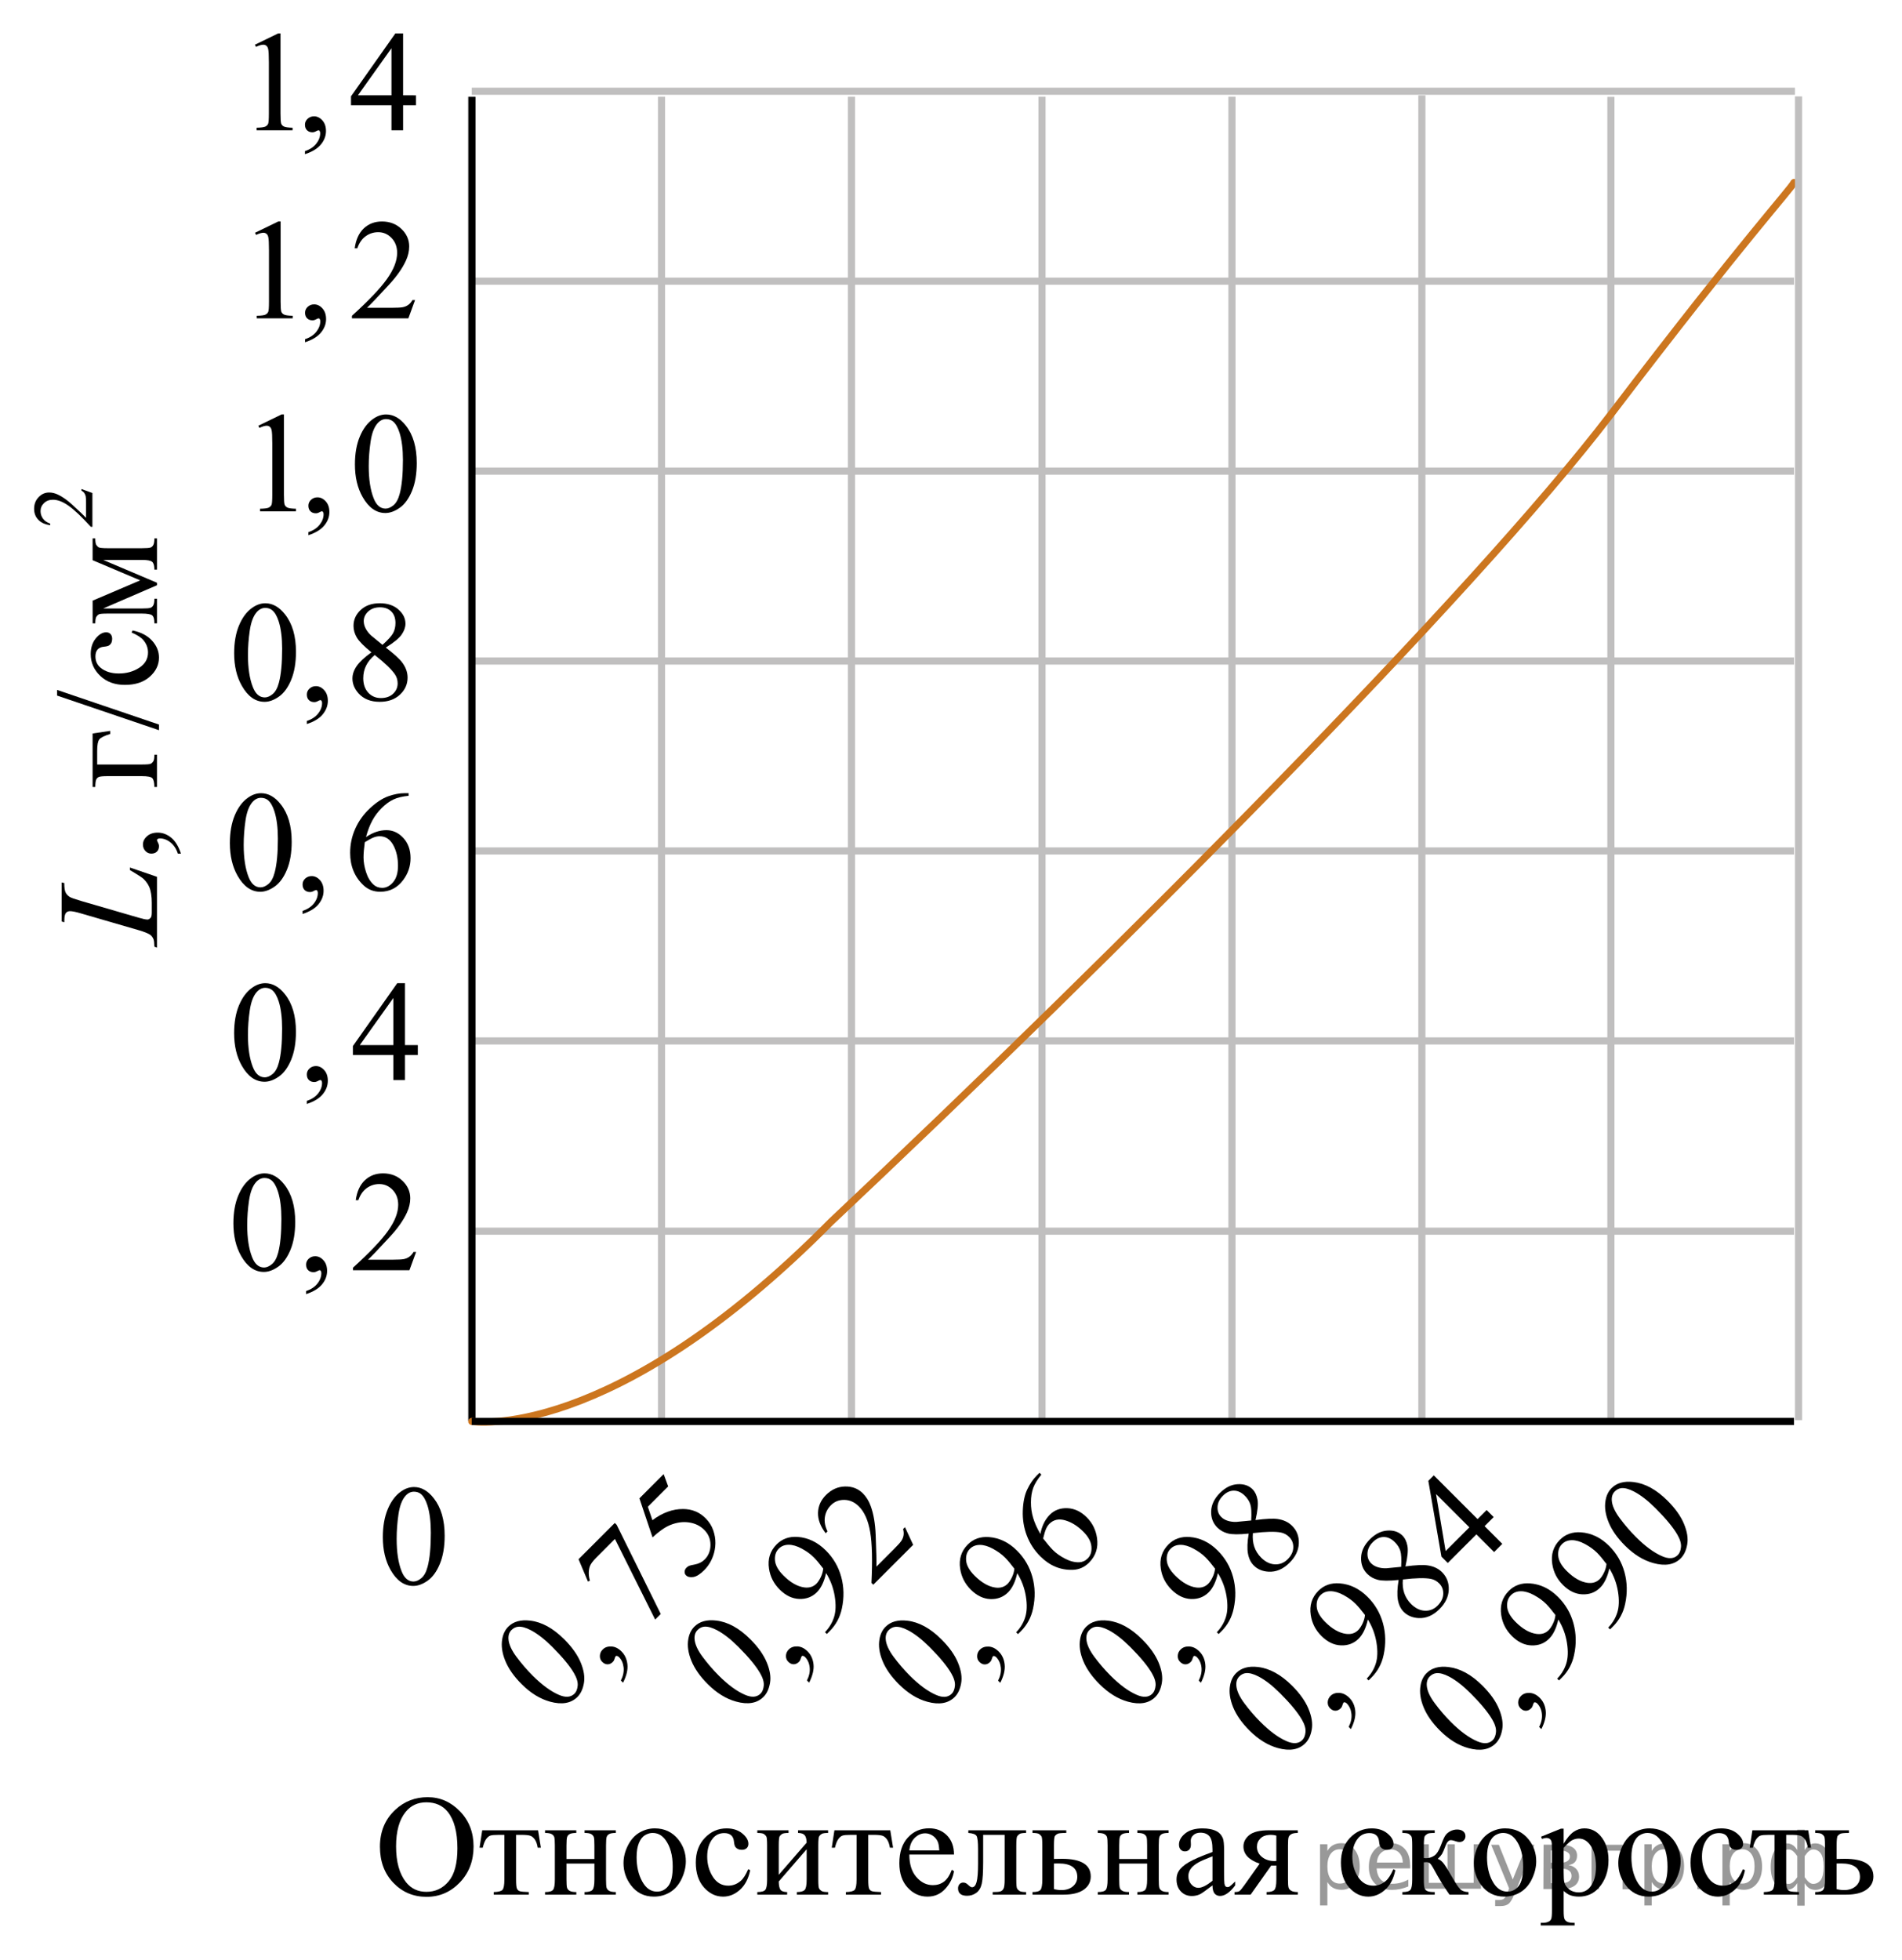 <?xml version="1.0" encoding="utf-8"?>
<!-- Generator: Adobe Illustrator 16.0.0, SVG Export Plug-In . SVG Version: 6.00 Build 0)  -->
<!DOCTYPE svg PUBLIC "-//W3C//DTD SVG 1.1//EN" "http://www.w3.org/Graphics/SVG/1.1/DTD/svg11.dtd">
<svg version="1.1" id="Слой_1" xmlns="http://www.w3.org/2000/svg" xmlns:xlink="http://www.w3.org/1999/xlink" x="0px" y="0px"
	 width="199.961px" height="206.052px" viewBox="-88.35 164.971 199.961 206.052"
	 enable-background="new -88.35 164.971 199.961 206.052" xml:space="preserve">
<g>
	<g>
		
			<line fill="none" stroke="#C0BFBF" stroke-width="0.75" stroke-miterlimit="10" x1="-38.751" y1="174.562" x2="100.358" y2="174.562"/>
		
			<line fill="none" stroke="#C0BFBF" stroke-width="0.75" stroke-miterlimit="10" x1="-38.734" y1="194.527" x2="100.26" y2="194.527"/>
		
			<line fill="none" stroke="#C0BFBF" stroke-width="0.75" stroke-miterlimit="10" x1="-38.751" y1="214.498" x2="100.26" y2="214.498"/>
		
			<line fill="none" stroke="#C0BFBF" stroke-width="0.75" stroke-miterlimit="10" x1="-38.751" y1="234.46" x2="100.26" y2="234.46"/>
		
			<line fill="none" stroke="#C0BFBF" stroke-width="0.75" stroke-miterlimit="10" x1="-38.751" y1="254.425" x2="100.26" y2="254.425"/>
		
			<line fill="none" stroke="#C0BFBF" stroke-width="0.75" stroke-miterlimit="10" x1="-38.751" y1="274.396" x2="100.26" y2="274.396"/>
		
			<line fill="none" stroke="#C0BFBF" stroke-width="0.75" stroke-miterlimit="10" x1="-38.751" y1="294.396" x2="100.26" y2="294.396"/>
		
			<line fill="none" stroke="#C0BFBF" stroke-width="0.75" stroke-miterlimit="10" x1="21.197" y1="314.307" x2="21.197" y2="175.14"/>
		
			<line fill="none" stroke="#C0BFBF" stroke-width="0.75" stroke-miterlimit="10" x1="41.167" y1="314.307" x2="41.167" y2="175.14"/>
		
			<line fill="none" stroke="#C0BFBF" stroke-width="0.75" stroke-miterlimit="10" x1="61.134" y1="314.394" x2="61.134" y2="175.001"/>
		
			<line fill="none" stroke="#C0BFBF" stroke-width="0.75" stroke-miterlimit="10" x1="-18.803" y1="314.307" x2="-18.803" y2="175.14"/>
		<line fill="none" stroke="#C0BFBF" stroke-width="0.75" stroke-miterlimit="10" x1="1.167" y1="314.307" x2="1.167" y2="175.14"/>
		
			<line fill="none" stroke="#C0BFBF" stroke-width="0.75" stroke-miterlimit="10" x1="-38.803" y1="314.307" x2="-38.803" y2="175.14"/>
		
			<line fill="none" stroke="#C0BFBF" stroke-width="0.75" stroke-miterlimit="10" x1="81.007" y1="314.307" x2="81.007" y2="175.152"/>
		
			<line fill="none" stroke="#000000" stroke-width="0.75" stroke-miterlimit="10" x1="-38.727" y1="314.307" x2="-38.727" y2="175.152"/>
		
			<path fill="none" stroke="#CC761F" stroke-width="0.75" stroke-linecap="round" stroke-linejoin="round" stroke-miterlimit="10" d="
			M-38.751,314.394c0,0,14.652,2.382,37.777-20.993c29.75-28,67.586-66,81.98-84.875s18.779-23.494,19.253-24.372"/>
		
			<line fill="none" stroke="#C0BFBF" stroke-width="0.75" stroke-miterlimit="10" x1="100.733" y1="314.262" x2="100.733" y2="175.107"/>
		
			<line fill="none" stroke="#000000" stroke-width="0.75" stroke-miterlimit="10" x1="-38.751" y1="314.394" x2="100.26" y2="314.394"/>
	</g>
	<g>
		<defs>
			<polygon id="SVGID_1_" points="-66.643,303.987 -41.803,303.987 -41.803,284.804 -66.643,284.804 -66.643,303.987 			"/>
		</defs>
		<clipPath id="SVGID_2_">
			<use xlink:href="#SVGID_1_"  overflow="visible"/>
		</clipPath>
		<g clip-path="url(#SVGID_2_)">
			<path d="M-63.813,293.572c0-1.138,0.173-2.118,0.519-2.94c0.346-0.821,0.805-1.434,1.378-1.836
				c0.445-0.318,0.904-0.479,1.379-0.479c0.771,0,1.462,0.391,2.075,1.171c0.766,0.966,1.149,2.276,1.149,3.93
				c0,1.157-0.168,2.142-0.504,2.951s-0.765,1.396-1.286,1.762c-0.521,0.366-1.024,0.549-1.508,0.549
				c-0.958,0-1.757-0.562-2.394-1.686C-63.543,296.047-63.813,294.907-63.813,293.572z M-62.36,293.755
				c0,1.374,0.17,2.495,0.511,3.363c0.282,0.731,0.702,1.097,1.26,1.097c0.267,0,0.543-0.119,0.83-0.356
				c0.287-0.238,0.504-0.637,0.652-1.196c0.227-0.844,0.341-2.033,0.341-3.569c0-1.138-0.119-2.087-0.356-2.848
				c-0.178-0.564-0.408-0.964-0.689-1.199c-0.203-0.162-0.448-0.243-0.734-0.243c-0.336,0-0.635,0.149-0.897,0.449
				c-0.356,0.407-0.598,1.047-0.727,1.92C-62.296,292.046-62.36,292.907-62.36,293.755z"/>
			<path d="M-56.168,301.012v-0.324c0.509-0.167,0.903-0.426,1.182-0.776s0.419-0.723,0.419-1.115c0-0.093-0.022-0.171-0.067-0.235
				c-0.035-0.044-0.069-0.066-0.104-0.066c-0.055,0-0.173,0.05-0.356,0.147c-0.089,0.044-0.183,0.066-0.282,0.066
				c-0.242,0-0.435-0.071-0.578-0.214c-0.144-0.142-0.215-0.338-0.215-0.588c0-0.24,0.093-0.446,0.278-0.618
				c0.186-0.172,0.412-0.258,0.678-0.258c0.326,0,0.616,0.141,0.871,0.423c0.254,0.282,0.381,0.656,0.381,1.122
				c0,0.506-0.177,0.976-0.53,1.409C-54.843,300.419-55.403,300.761-56.168,301.012z"/>
			<path d="M-44.604,296.582l-0.704,1.921h-5.93v-0.272c1.744-1.579,2.972-2.87,3.684-3.871c0.712-1.001,1.067-1.915,1.067-2.744
				c0-0.634-0.195-1.153-0.585-1.561s-0.857-0.611-1.401-0.611c-0.494,0-0.938,0.144-1.331,0.431
				c-0.393,0.287-0.683,0.708-0.871,1.263h-0.274c0.124-0.908,0.441-1.604,0.953-2.09c0.511-0.486,1.15-0.729,1.916-0.729
				c0.815,0,1.496,0.261,2.042,0.78c0.546,0.521,0.819,1.134,0.819,1.84c0,0.506-0.119,1.011-0.356,1.517
				c-0.366,0.794-0.958,1.636-1.779,2.523c-1.23,1.335-1.999,2.14-2.305,2.414h2.624c0.534,0,0.908-0.02,1.123-0.059
				s0.409-0.119,0.582-0.239s0.324-0.291,0.452-0.512H-44.604z"/>
		</g>
	</g>
	<g>
		<defs>
			<polygon id="SVGID_3_" points="-63.831,224.198 -41.751,224.198 -41.751,205.015 -63.831,205.015 -63.831,224.198 			"/>
		</defs>
		<clipPath id="SVGID_4_">
			<use xlink:href="#SVGID_3_"  overflow="visible"/>
		</clipPath>
		<g clip-path="url(#SVGID_4_)">
			<path d="M-61.191,209.724l2.445-1.186h0.245v8.427c0,0.56,0.023,0.907,0.07,1.045s0.145,0.243,0.293,0.316
				c0.147,0.073,0.449,0.115,0.904,0.125v0.272h-3.78v-0.272c0.475-0.01,0.78-0.05,0.919-0.121s0.234-0.167,0.289-0.287
				s0.081-0.479,0.081-1.078v-5.387c0-0.727-0.024-1.192-0.073-1.398c-0.035-0.157-0.098-0.272-0.189-0.346
				c-0.092-0.074-0.201-0.11-0.33-0.11c-0.183,0-0.438,0.076-0.764,0.228L-61.191,209.724z"/>
			<path d="M-55.931,221.234v-0.324c0.509-0.167,0.903-0.426,1.183-0.776c0.278-0.351,0.418-0.723,0.418-1.115
				c0-0.093-0.021-0.171-0.066-0.235c-0.034-0.044-0.069-0.066-0.104-0.066c-0.055,0-0.173,0.05-0.356,0.147
				c-0.089,0.044-0.183,0.066-0.281,0.066c-0.242,0-0.435-0.071-0.578-0.214c-0.144-0.142-0.215-0.338-0.215-0.588
				c0-0.24,0.093-0.446,0.278-0.618c0.185-0.172,0.411-0.258,0.678-0.258c0.326,0,0.616,0.141,0.871,0.423
				c0.254,0.282,0.382,0.656,0.382,1.122c0,0.506-0.177,0.976-0.53,1.409C-54.606,220.641-55.165,220.983-55.931,221.234z"/>
			<path d="M-51.036,213.793c0-1.138,0.173-2.118,0.519-2.94c0.346-0.821,0.806-1.434,1.379-1.836
				c0.444-0.318,0.904-0.479,1.378-0.479c0.771,0,1.463,0.391,2.076,1.171c0.766,0.966,1.148,2.276,1.148,3.93
				c0,1.157-0.168,2.142-0.504,2.951s-0.765,1.396-1.286,1.762c-0.521,0.366-1.024,0.549-1.508,0.549
				c-0.959,0-1.757-0.562-2.395-1.686C-50.768,216.269-51.036,215.128-51.036,213.793z M-49.584,213.977
				c0,1.374,0.171,2.495,0.512,3.363c0.281,0.731,0.701,1.097,1.26,1.097c0.268,0,0.544-0.119,0.83-0.356
				c0.287-0.238,0.505-0.637,0.652-1.196c0.228-0.844,0.341-2.033,0.341-3.569c0-1.138-0.118-2.087-0.355-2.848
				c-0.178-0.564-0.407-0.964-0.689-1.199c-0.202-0.162-0.447-0.243-0.733-0.243c-0.336,0-0.635,0.149-0.897,0.449
				c-0.355,0.407-0.598,1.047-0.726,1.92C-49.52,212.268-49.584,213.128-49.584,213.977z"/>
		</g>
	</g>
	<g>
		<defs>
			<polygon id="SVGID_5_" points="-66.567,244.052 -41.727,244.052 -41.727,224.87 -66.567,224.87 -66.567,244.052 			"/>
		</defs>
		<clipPath id="SVGID_6_">
			<use xlink:href="#SVGID_5_"  overflow="visible"/>
		</clipPath>
		<g clip-path="url(#SVGID_6_)">
			<path d="M-63.734,233.642c0-1.138,0.173-2.118,0.519-2.94c0.346-0.821,0.805-1.434,1.378-1.836
				c0.445-0.318,0.904-0.479,1.379-0.479c0.771,0,1.462,0.391,2.075,1.171c0.766,0.966,1.149,2.276,1.149,3.93
				c0,1.157-0.168,2.142-0.504,2.951s-0.765,1.396-1.286,1.762c-0.521,0.366-1.024,0.549-1.508,0.549
				c-0.958,0-1.757-0.562-2.394-1.686C-63.465,236.118-63.734,234.977-63.734,233.642z M-62.281,233.826
				c0,1.374,0.17,2.495,0.511,3.363c0.282,0.731,0.702,1.097,1.26,1.097c0.267,0,0.543-0.119,0.83-0.356
				c0.287-0.238,0.504-0.637,0.652-1.196c0.227-0.844,0.341-2.033,0.341-3.569c0-1.138-0.119-2.087-0.356-2.848
				c-0.178-0.564-0.408-0.964-0.689-1.199c-0.203-0.162-0.448-0.243-0.734-0.243c-0.336,0-0.635,0.149-0.897,0.449
				c-0.356,0.407-0.598,1.047-0.727,1.92C-62.217,232.117-62.281,232.977-62.281,233.826z"/>
			<path d="M-56.09,241.083v-0.324c0.509-0.167,0.903-0.426,1.182-0.776s0.419-0.723,0.419-1.115c0-0.093-0.022-0.171-0.067-0.235
				c-0.035-0.044-0.069-0.066-0.104-0.066c-0.055,0-0.173,0.05-0.356,0.147c-0.089,0.044-0.183,0.066-0.282,0.066
				c-0.242,0-0.435-0.071-0.578-0.214c-0.144-0.142-0.215-0.338-0.215-0.588c0-0.24,0.093-0.446,0.278-0.618
				c0.186-0.172,0.412-0.258,0.678-0.258c0.326,0,0.616,0.141,0.871,0.423c0.254,0.282,0.381,0.656,0.381,1.122
				c0,0.506-0.177,0.976-0.53,1.409C-54.764,240.49-55.324,240.832-56.09,241.083z"/>
			<path d="M-49.302,233.546c-0.795-0.647-1.308-1.168-1.538-1.561c-0.23-0.392-0.345-0.799-0.345-1.221
				c0-0.648,0.252-1.206,0.756-1.675c0.504-0.469,1.173-0.703,2.009-0.703c0.81,0,1.462,0.219,1.956,0.655s0.741,0.935,0.741,1.494
				c0,0.373-0.133,0.753-0.4,1.141c-0.267,0.388-0.822,0.844-1.667,1.369c0.869,0.667,1.445,1.191,1.727,1.574
				c0.376,0.501,0.563,1.028,0.563,1.582c0,0.702-0.27,1.302-0.808,1.8c-0.539,0.498-1.245,0.747-2.12,0.747
				c-0.954,0-1.697-0.297-2.231-0.891c-0.425-0.476-0.638-0.996-0.638-1.561c0-0.441,0.149-0.879,0.449-1.313
				C-50.548,234.551-50.033,234.072-49.302,233.546z M-48.953,233.826c-0.41,0.344-0.714,0.718-0.912,1.123
				c-0.198,0.404-0.296,0.842-0.296,1.313c0,0.633,0.174,1.14,0.522,1.52c0.349,0.38,0.792,0.57,1.33,0.57
				c0.534,0,0.962-0.149,1.282-0.449c0.321-0.299,0.482-0.662,0.482-1.089c0-0.354-0.094-0.67-0.282-0.949
				C-47.177,235.344-47.886,234.665-48.953,233.826z M-48.138,232.759c0.593-0.53,0.969-0.948,1.127-1.255s0.237-0.654,0.237-1.041
				c0-0.516-0.146-0.919-0.438-1.211c-0.292-0.292-0.689-0.438-1.193-0.438s-0.914,0.145-1.23,0.434
				c-0.316,0.29-0.475,0.628-0.475,1.016c0,0.255,0.065,0.511,0.196,0.766s0.317,0.498,0.56,0.729L-48.138,232.759z"/>
		</g>
	</g>
	<g>
		<defs>
			<polygon id="SVGID_7_" points="-50.934,335.639 -38.514,335.639 -38.514,317.769 -50.934,317.769 -50.934,335.639 			"/>
		</defs>
		<clipPath id="SVGID_8_">
			<use xlink:href="#SVGID_7_"  overflow="visible"/>
		</clipPath>
		<g clip-path="url(#SVGID_8_)">
			<path d="M-48.102,326.563c0-1.142,0.173-2.125,0.519-2.949c0.346-0.824,0.805-1.438,1.378-1.843
				c0.445-0.319,0.904-0.479,1.379-0.479c0.771,0,1.462,0.392,2.075,1.174c0.766,0.97,1.149,2.284,1.149,3.942
				c0,1.162-0.168,2.149-0.504,2.961c-0.336,0.813-0.765,1.402-1.286,1.769c-0.521,0.367-1.024,0.55-1.508,0.55
				c-0.958,0-1.757-0.563-2.394-1.69C-47.832,329.046-48.102,327.902-48.102,326.563z M-46.649,326.748
				c0,1.379,0.17,2.503,0.511,3.375c0.282,0.733,0.702,1.1,1.26,1.1c0.267,0,0.543-0.119,0.83-0.358
				c0.287-0.238,0.504-0.639,0.652-1.199c0.227-0.847,0.341-2.04,0.341-3.581c0-1.143-0.119-2.095-0.356-2.857
				c-0.178-0.566-0.408-0.968-0.689-1.204c-0.203-0.162-0.448-0.243-0.734-0.243c-0.336,0-0.635,0.15-0.897,0.45
				c-0.356,0.409-0.598,1.051-0.727,1.927C-46.585,325.033-46.649,325.896-46.649,326.748z"/>
		</g>
	</g>
	<g>
		<defs>
			<polygon id="SVGID_9_" points="-66.567,283.986 -41.727,283.986 -41.727,264.805 -66.567,264.805 -66.567,283.986 			"/>
		</defs>
		<clipPath id="SVGID_10_">
			<use xlink:href="#SVGID_9_"  overflow="visible"/>
		</clipPath>
		<g clip-path="url(#SVGID_10_)">
			<path d="M-63.737,273.58c0-1.138,0.173-2.118,0.519-2.94c0.346-0.821,0.805-1.434,1.378-1.836
				c0.445-0.318,0.904-0.479,1.379-0.479c0.771,0,1.462,0.391,2.075,1.171c0.766,0.966,1.149,2.276,1.149,3.93
				c0,1.157-0.168,2.142-0.504,2.951s-0.765,1.396-1.286,1.762c-0.521,0.366-1.024,0.549-1.508,0.549
				c-0.958,0-1.757-0.562-2.394-1.686C-63.467,276.055-63.737,274.915-63.737,273.58z M-62.283,273.763
				c0,1.374,0.17,2.495,0.511,3.363c0.282,0.731,0.702,1.097,1.26,1.097c0.267,0,0.543-0.119,0.83-0.356
				c0.287-0.238,0.504-0.637,0.652-1.196c0.227-0.844,0.341-2.033,0.341-3.569c0-1.138-0.119-2.087-0.356-2.848
				c-0.178-0.564-0.408-0.964-0.689-1.199c-0.203-0.162-0.448-0.243-0.734-0.243c-0.336,0-0.635,0.149-0.897,0.449
				c-0.356,0.407-0.598,1.047-0.727,1.92C-62.219,272.054-62.283,272.915-62.283,273.763z"/>
			<path d="M-56.092,281.02v-0.324c0.509-0.167,0.903-0.426,1.182-0.776s0.419-0.723,0.419-1.115c0-0.093-0.022-0.171-0.067-0.235
				c-0.035-0.044-0.069-0.066-0.104-0.066c-0.055,0-0.173,0.05-0.356,0.147c-0.089,0.044-0.183,0.066-0.282,0.066
				c-0.242,0-0.435-0.071-0.578-0.214c-0.144-0.142-0.215-0.338-0.215-0.588c0-0.24,0.093-0.446,0.278-0.618
				c0.186-0.172,0.412-0.258,0.678-0.258c0.326,0,0.616,0.141,0.871,0.423c0.254,0.282,0.381,0.656,0.381,1.122
				c0,0.506-0.177,0.976-0.53,1.409C-54.767,280.427-55.326,280.769-56.092,281.02z"/>
			<path d="M-44.424,274.831v1.045h-1.349v2.635h-1.223v-2.635h-4.254v-0.941l4.662-6.609h0.815v6.506H-44.424z M-46.996,274.831
				v-4.952l-3.528,4.952H-46.996z"/>
		</g>
	</g>
	<g>
		<defs>
			<polygon id="SVGID_11_" points="-67.017,264.016 -42.178,264.016 -42.178,244.835 -67.017,244.835 -67.017,264.016 			"/>
		</defs>
		<clipPath id="SVGID_12_">
			<use xlink:href="#SVGID_11_"  overflow="visible"/>
		</clipPath>
		<g clip-path="url(#SVGID_12_)">
			<path d="M-64.183,253.609c0-1.138,0.173-2.118,0.519-2.94c0.346-0.821,0.805-1.434,1.378-1.836
				c0.445-0.318,0.904-0.479,1.379-0.479c0.771,0,1.462,0.391,2.075,1.171c0.766,0.966,1.149,2.276,1.149,3.93
				c0,1.157-0.168,2.142-0.504,2.951s-0.765,1.396-1.286,1.762c-0.521,0.366-1.024,0.549-1.508,0.549
				c-0.958,0-1.757-0.562-2.394-1.686C-63.913,256.084-64.183,254.944-64.183,253.609z M-62.73,253.792
				c0,1.374,0.17,2.495,0.511,3.363c0.282,0.731,0.702,1.097,1.26,1.097c0.267,0,0.543-0.119,0.83-0.356
				c0.287-0.238,0.504-0.637,0.652-1.196c0.227-0.844,0.341-2.033,0.341-3.569c0-1.138-0.119-2.087-0.356-2.848
				c-0.178-0.564-0.408-0.964-0.689-1.199c-0.203-0.162-0.448-0.243-0.734-0.243c-0.336,0-0.635,0.149-0.897,0.449
				c-0.356,0.407-0.598,1.047-0.727,1.92C-62.666,252.083-62.73,252.944-62.73,253.792z"/>
			<path d="M-56.538,261.049v-0.324c0.509-0.167,0.903-0.426,1.182-0.776s0.419-0.723,0.419-1.115c0-0.093-0.022-0.171-0.067-0.235
				c-0.035-0.044-0.069-0.066-0.104-0.066c-0.055,0-0.173,0.05-0.356,0.147c-0.089,0.044-0.183,0.066-0.282,0.066
				c-0.242,0-0.435-0.071-0.578-0.214c-0.144-0.142-0.215-0.338-0.215-0.588c0-0.24,0.093-0.446,0.278-0.618
				c0.186-0.172,0.412-0.258,0.678-0.258c0.326,0,0.616,0.141,0.871,0.423c0.254,0.282,0.381,0.656,0.381,1.122
				c0,0.506-0.177,0.976-0.53,1.409C-55.213,260.457-55.773,260.798-56.538,261.049z"/>
			<path d="M-45.388,248.354v0.272c-0.652,0.064-1.185,0.193-1.597,0.387s-0.82,0.489-1.223,0.887s-0.736,0.84-1,1.328
				c-0.265,0.488-0.485,1.068-0.664,1.74c0.712-0.485,1.426-0.729,2.142-0.729c0.687,0,1.282,0.275,1.787,0.824
				c0.504,0.55,0.756,1.257,0.756,2.12c0,0.834-0.254,1.594-0.763,2.281c-0.613,0.834-1.423,1.251-2.431,1.251
				c-0.687,0-1.27-0.226-1.75-0.677c-0.939-0.879-1.408-2.017-1.408-3.415c0-0.893,0.18-1.741,0.541-2.546s0.876-1.519,1.545-2.142
				s1.311-1.043,1.923-1.259s1.184-0.324,1.712-0.324H-45.388z M-49.999,253.506c-0.089,0.662-0.133,1.196-0.133,1.604
				c0,0.472,0.088,0.982,0.263,1.535c0.175,0.552,0.436,0.989,0.782,1.313c0.252,0.23,0.559,0.346,0.919,0.346
				c0.43,0,0.814-0.201,1.152-0.604s0.508-0.977,0.508-1.722c0-0.84-0.168-1.565-0.504-2.179c-0.336-0.613-0.813-0.92-1.431-0.92
				c-0.188,0-0.389,0.039-0.604,0.118C-49.261,253.077-49.579,253.246-49.999,253.506z"/>
		</g>
	</g>
	<g>
		<defs>
			<polygon id="SVGID_13_" points="-64.187,203.926 -40.727,203.926 -40.727,184.745 -64.187,184.745 -64.187,203.926 			"/>
		</defs>
		<clipPath id="SVGID_14_">
			<use xlink:href="#SVGID_13_"  overflow="visible"/>
		</clipPath>
		<g clip-path="url(#SVGID_14_)">
			<path d="M-61.538,189.439l2.445-1.186h0.245v8.427c0,0.56,0.023,0.907,0.07,1.045s0.145,0.243,0.293,0.316
				c0.147,0.073,0.449,0.115,0.904,0.125v0.272h-3.78v-0.272c0.475-0.01,0.78-0.05,0.919-0.121s0.234-0.167,0.289-0.287
				s0.081-0.479,0.081-1.078v-5.387c0-0.727-0.024-1.192-0.073-1.398c-0.035-0.157-0.098-0.272-0.189-0.346
				c-0.092-0.074-0.201-0.11-0.33-0.11c-0.183,0-0.438,0.076-0.764,0.228L-61.538,189.439z"/>
			<path d="M-56.279,200.949v-0.324c0.509-0.167,0.903-0.426,1.183-0.776c0.278-0.351,0.418-0.723,0.418-1.115
				c0-0.093-0.021-0.171-0.066-0.235c-0.034-0.044-0.069-0.066-0.104-0.066c-0.055,0-0.173,0.05-0.356,0.147
				c-0.089,0.044-0.183,0.066-0.281,0.066c-0.242,0-0.435-0.071-0.578-0.214c-0.144-0.142-0.215-0.338-0.215-0.588
				c0-0.24,0.093-0.446,0.278-0.618c0.185-0.172,0.411-0.258,0.678-0.258c0.326,0,0.616,0.141,0.871,0.423
				c0.254,0.282,0.382,0.656,0.382,1.122c0,0.506-0.177,0.976-0.53,1.409C-54.953,200.356-55.513,200.698-56.279,200.949z"/>
			<path d="M-44.715,196.518l-0.704,1.921h-5.93v-0.272c1.744-1.579,2.973-2.87,3.684-3.871c0.712-1.001,1.067-1.915,1.067-2.744
				c0-0.634-0.195-1.153-0.585-1.561c-0.391-0.407-0.857-0.611-1.401-0.611c-0.494,0-0.938,0.144-1.33,0.431
				c-0.394,0.287-0.684,0.708-0.871,1.263h-0.274c0.123-0.908,0.441-1.604,0.952-2.09c0.512-0.486,1.15-0.729,1.916-0.729
				c0.815,0,1.496,0.261,2.042,0.78c0.546,0.521,0.819,1.134,0.819,1.84c0,0.506-0.118,1.011-0.355,1.517
				c-0.366,0.794-0.959,1.636-1.779,2.523c-1.23,1.335-1.999,2.14-2.305,2.414h2.623c0.534,0,0.908-0.02,1.123-0.059
				s0.409-0.119,0.582-0.239s0.324-0.291,0.452-0.512H-44.715z"/>
		</g>
	</g>
	<g>
		<defs>
			<polygon id="SVGID_15_" points="-64.187,184.154 -40.727,184.154 -40.727,164.971 -64.187,164.971 -64.187,184.154 			"/>
		</defs>
		<clipPath id="SVGID_16_">
			<use xlink:href="#SVGID_15_"  overflow="visible"/>
		</clipPath>
		<g clip-path="url(#SVGID_16_)">
			<path d="M-61.549,169.671l2.445-1.186h0.245v8.427c0,0.56,0.023,0.907,0.07,1.045s0.145,0.243,0.293,0.316
				c0.147,0.073,0.449,0.115,0.904,0.125v0.272h-3.78v-0.272c0.475-0.01,0.78-0.05,0.919-0.121s0.234-0.167,0.289-0.287
				s0.081-0.479,0.081-1.078v-5.387c0-0.727-0.024-1.192-0.073-1.398c-0.035-0.157-0.098-0.272-0.189-0.346
				c-0.092-0.074-0.201-0.11-0.33-0.11c-0.183,0-0.438,0.076-0.764,0.228L-61.549,169.671z"/>
			<path d="M-56.289,181.181v-0.324c0.509-0.167,0.903-0.426,1.183-0.776c0.278-0.351,0.418-0.723,0.418-1.115
				c0-0.093-0.021-0.171-0.066-0.235c-0.034-0.044-0.069-0.066-0.104-0.066c-0.055,0-0.173,0.05-0.356,0.147
				c-0.089,0.044-0.183,0.066-0.281,0.066c-0.242,0-0.435-0.071-0.578-0.214c-0.144-0.142-0.215-0.338-0.215-0.588
				c0-0.24,0.093-0.446,0.278-0.618c0.185-0.172,0.411-0.258,0.678-0.258c0.326,0,0.616,0.141,0.871,0.423
				c0.254,0.282,0.382,0.656,0.382,1.122c0,0.506-0.177,0.976-0.53,1.409C-54.964,180.588-55.524,180.93-56.289,181.181z"/>
			<path d="M-44.622,174.992v1.045h-1.349v2.635h-1.223v-2.635h-4.255v-0.941l4.662-6.609h0.815v6.506H-44.622z M-47.194,174.992
				v-4.952l-3.528,4.952H-47.194z"/>
		</g>
	</g>
	<g>
		<defs>
			<polygon id="SVGID_17_" points="-8.594,351.377 14.825,327.958 1.261,314.394 -22.158,337.813 -8.594,351.377 			"/>
		</defs>
		<clipPath id="SVGID_18_">
			<use xlink:href="#SVGID_17_"  overflow="visible"/>
		</clipPath>
		<g clip-path="url(#SVGID_18_)">
			<path d="M-13.953,342c-0.804-0.804-1.375-1.619-1.711-2.445s-0.445-1.584-0.324-2.273c0.09-0.539,0.302-0.978,0.637-1.313
				c0.546-0.546,1.311-0.759,2.295-0.641c1.226,0.142,2.423,0.798,3.592,1.967c0.818,0.818,1.396,1.633,1.73,2.443
				c0.335,0.81,0.447,1.527,0.336,2.154c-0.109,0.628-0.336,1.113-0.678,1.455c-0.678,0.678-1.64,0.846-2.885,0.501
				C-12.011,343.561-13.008,342.946-13.953,342z M-12.795,341.103c0.972,0.972,1.885,1.645,2.74,2.017
				c0.716,0.318,1.271,0.279,1.666-0.115c0.188-0.188,0.3-0.469,0.335-0.839c0.034-0.371-0.094-0.807-0.385-1.308
				c-0.437-0.758-1.196-1.678-2.283-2.765c-0.804-0.804-1.56-1.392-2.265-1.762c-0.525-0.273-0.971-0.394-1.336-0.36
				c-0.258,0.028-0.488,0.145-0.69,0.347c-0.237,0.237-0.344,0.555-0.317,0.952c0.037,0.539,0.318,1.162,0.845,1.871
				S-13.394,340.502-12.795,341.103z"/>
			<path d="M-3.285,341.856l-0.229-0.229c0.241-0.479,0.337-0.939,0.286-1.385c-0.05-0.445-0.215-0.807-0.492-1.085
				c-0.065-0.065-0.137-0.104-0.213-0.118c-0.057-0.008-0.097,0.001-0.121,0.025c-0.039,0.039-0.086,0.158-0.146,0.355
				c-0.032,0.095-0.083,0.177-0.152,0.246c-0.172,0.172-0.358,0.258-0.561,0.258c-0.201,0.002-0.391-0.087-0.567-0.264
				c-0.17-0.17-0.25-0.381-0.241-0.633c0.01-0.254,0.109-0.474,0.298-0.662c0.231-0.23,0.535-0.337,0.915-0.317
				c0.379,0.021,0.733,0.194,1.063,0.524c0.357,0.357,0.565,0.814,0.623,1.371C-2.767,340.5-2.922,341.138-3.285,341.856z"/>
			<path d="M-1.426,336.739l-0.193-0.191c0.447-0.463,0.766-0.99,0.954-1.584s0.212-1.327,0.07-2.199
				c-0.141-0.871-0.444-1.682-0.907-2.434c-0.198,0.9-0.52,1.571-0.963,2.016c-0.5,0.499-1.119,0.736-1.859,0.709
				c-0.739-0.027-1.428-0.359-2.062-0.993c-0.618-0.618-0.989-1.347-1.115-2.185c-0.156-1.016,0.11-1.869,0.803-2.562
				c0.583-0.583,1.323-0.845,2.217-0.781c1.104,0.083,2.091,0.562,2.962,1.432c0.783,0.784,1.321,1.709,1.611,2.774
				c0.29,1.066,0.313,2.169,0.068,3.309c-0.193,0.93-0.623,1.727-1.287,2.391L-1.426,336.739z M-1.802,329.863
				c-0.389-0.514-0.718-0.906-0.988-1.177c-0.337-0.337-0.758-0.643-1.264-0.918c-0.506-0.274-0.968-0.41-1.388-0.407
				c-0.419,0.003-0.765,0.14-1.033,0.408c-0.312,0.312-0.444,0.723-0.401,1.233c0.044,0.513,0.34,1.042,0.889,1.59
				c0.731,0.732,1.459,1.15,2.183,1.251c0.526,0.071,0.954-0.058,1.286-0.39c0.161-0.161,0.313-0.391,0.457-0.687
				C-1.919,330.47-1.832,330.169-1.802,329.863z"/>
			<path d="M6.793,325.512l0.859,1.857l-4.192,4.192l-0.192-0.192c0.116-2.351,0.072-4.131-0.133-5.342s-0.6-2.109-1.186-2.695
				c-0.449-0.449-0.954-0.678-1.518-0.689c-0.564-0.012-1.039,0.174-1.423,0.558c-0.35,0.35-0.562,0.765-0.636,1.245
				c-0.075,0.481,0.018,0.984,0.276,1.509l-0.194,0.194c-0.555-0.73-0.822-1.446-0.804-2.151c0.019-0.706,0.298-1.329,0.839-1.87
				c0.576-0.576,1.242-0.874,1.996-0.893s1.381,0.223,1.88,0.722c0.357,0.357,0.631,0.799,0.82,1.324
				c0.304,0.819,0.479,1.835,0.526,3.042c0.074,1.814,0.1,2.926,0.077,3.337l1.855-1.855c0.378-0.378,0.628-0.655,0.753-0.835
				s0.205-0.373,0.242-0.581c0.037-0.207,0.023-0.435-0.043-0.681L6.793,325.512z"/>
		</g>
	</g>
	<g>
		<defs>
			<polygon id="SVGID_19_" points="11.495,351.376 34.915,327.958 21.351,314.394 -2.068,337.813 11.495,351.376 			"/>
		</defs>
		<clipPath id="SVGID_20_">
			<use xlink:href="#SVGID_19_"  overflow="visible"/>
		</clipPath>
		<g clip-path="url(#SVGID_20_)">
			<path d="M6.144,342.016c-0.805-0.805-1.375-1.619-1.712-2.445s-0.444-1.583-0.323-2.273c0.09-0.539,0.301-0.978,0.637-1.313
				c0.545-0.546,1.311-0.758,2.295-0.641c1.225,0.142,2.422,0.798,3.591,1.967c0.818,0.818,1.396,1.633,1.731,2.443
				c0.334,0.811,0.446,1.528,0.336,2.154c-0.109,0.629-0.336,1.113-0.679,1.455c-0.678,0.678-1.64,0.846-2.885,0.501
				C8.086,343.577,7.089,342.96,6.144,342.016z M7.302,341.12c0.971,0.971,1.885,1.643,2.738,2.016
				c0.717,0.318,1.271,0.279,1.667-0.115c0.188-0.188,0.3-0.469,0.335-0.839c0.035-0.372-0.094-0.807-0.385-1.308
				c-0.436-0.757-1.196-1.679-2.282-2.765c-0.805-0.805-1.56-1.392-2.266-1.762c-0.524-0.273-0.97-0.394-1.335-0.361
				c-0.258,0.03-0.488,0.146-0.691,0.347c-0.237,0.238-0.343,0.556-0.316,0.953c0.037,0.539,0.318,1.162,0.844,1.871
				C6.138,339.866,6.702,340.519,7.302,341.12z"/>
			<path d="M16.811,341.873l-0.229-0.229c0.242-0.479,0.338-0.939,0.287-1.385s-0.215-0.808-0.492-1.085
				c-0.065-0.065-0.137-0.104-0.214-0.119c-0.056-0.007-0.097,0.003-0.12,0.026c-0.039,0.039-0.088,0.158-0.148,0.355
				c-0.031,0.094-0.082,0.178-0.151,0.247c-0.171,0.171-0.358,0.257-0.56,0.257c-0.202,0.002-0.391-0.086-0.568-0.264
				c-0.17-0.17-0.25-0.381-0.24-0.633c0.01-0.254,0.109-0.475,0.297-0.662c0.23-0.23,0.535-0.336,0.915-0.317
				c0.38,0.02,0.733,0.194,1.063,0.524c0.357,0.357,0.564,0.814,0.621,1.371C17.329,340.516,17.176,341.153,16.811,341.873z"/>
			<path d="M18.672,336.754l-0.193-0.192c0.447-0.461,0.766-0.989,0.953-1.583c0.188-0.595,0.213-1.327,0.07-2.199
				c-0.141-0.871-0.443-1.683-0.907-2.433c-0.198,0.899-0.52,1.57-0.963,2.014c-0.499,0.499-1.119,0.736-1.858,0.71
				c-0.74-0.027-1.428-0.359-2.063-0.994c-0.617-0.617-0.989-1.345-1.115-2.184c-0.156-1.016,0.111-1.87,0.803-2.563
				c0.584-0.583,1.323-0.843,2.217-0.779c1.104,0.082,2.092,0.561,2.962,1.431c0.784,0.784,1.321,1.708,1.612,2.774
				c0.29,1.066,0.313,2.168,0.068,3.309c-0.195,0.93-0.624,1.728-1.287,2.391L18.672,336.754z M18.294,329.878
				c-0.388-0.514-0.718-0.906-0.988-1.177c-0.337-0.336-0.757-0.643-1.263-0.918c-0.506-0.274-0.969-0.41-1.389-0.407
				c-0.418,0.003-0.764,0.14-1.032,0.408c-0.312,0.312-0.444,0.722-0.401,1.234c0.043,0.511,0.34,1.042,0.888,1.59
				c0.731,0.731,1.46,1.149,2.183,1.251c0.526,0.071,0.955-0.06,1.287-0.391c0.16-0.162,0.313-0.391,0.457-0.687
				C18.178,330.486,18.264,330.185,18.294,329.878z"/>
			<path d="M20.935,319.794l0.193,0.192c-0.416,0.508-0.701,0.975-0.856,1.403s-0.234,0.926-0.238,1.492
				c-0.004,0.565,0.073,1.114,0.231,1.646s0.412,1.099,0.762,1.699c0.16-0.847,0.492-1.522,1-2.03
				c0.484-0.484,1.101-0.711,1.846-0.68c0.745,0.032,1.423,0.354,2.033,0.965c0.59,0.59,0.947,1.307,1.074,2.152
				c0.156,1.023-0.123,1.891-0.835,2.604c-0.485,0.486-1.058,0.739-1.716,0.759c-1.285,0.042-2.422-0.431-3.41-1.419
				c-0.631-0.631-1.104-1.359-1.418-2.183c-0.313-0.824-0.454-1.693-0.422-2.607c0.033-0.914,0.189-1.664,0.471-2.249
				c0.28-0.587,0.607-1.067,0.98-1.441L20.935,319.794z M21.318,326.698c0.405,0.531,0.752,0.94,1.04,1.229
				c0.333,0.334,0.757,0.633,1.271,0.899s1.008,0.391,1.481,0.376c0.342-0.016,0.639-0.15,0.895-0.406
				c0.304-0.304,0.434-0.717,0.388-1.241c-0.044-0.524-0.331-1.05-0.858-1.577c-0.594-0.594-1.225-0.988-1.896-1.184
				s-1.225-0.076-1.662,0.361c-0.133,0.133-0.248,0.303-0.344,0.51S21.431,326.217,21.318,326.698z"/>
		</g>
	</g>
	<g>
		<defs>
			<polygon id="SVGID_21_" points="-28.163,351.377 -4.743,327.958 -18.307,314.394 -41.727,337.813 -28.163,351.377 			"/>
		</defs>
		<clipPath id="SVGID_22_">
			<use xlink:href="#SVGID_21_"  overflow="visible"/>
		</clipPath>
		<g clip-path="url(#SVGID_22_)">
			<path d="M-33.515,342.006c-0.805-0.805-1.375-1.619-1.713-2.445c-0.336-0.826-0.443-1.584-0.323-2.273
				c0.09-0.54,0.302-0.979,0.637-1.313c0.546-0.546,1.311-0.758,2.296-0.64c1.225,0.142,2.422,0.798,3.591,1.967
				c0.818,0.818,1.396,1.633,1.731,2.443c0.334,0.81,0.445,1.527,0.336,2.154c-0.11,0.628-0.336,1.113-0.679,1.455
				c-0.678,0.678-1.64,0.845-2.885,0.501C-31.573,343.567-32.572,342.95-33.515,342.006z M-32.358,341.109
				c0.972,0.972,1.885,1.644,2.739,2.017c0.717,0.318,1.271,0.279,1.667-0.115c0.188-0.188,0.3-0.469,0.335-0.839
				c0.034-0.371-0.094-0.807-0.385-1.308c-0.436-0.758-1.196-1.679-2.283-2.766c-0.804-0.804-1.559-1.391-2.266-1.762
				c-0.523-0.273-0.969-0.393-1.334-0.359c-0.259,0.028-0.488,0.145-0.691,0.346c-0.238,0.238-0.344,0.555-0.316,0.952
				c0.036,0.54,0.316,1.163,0.844,1.872C-33.521,339.855-32.958,340.508-32.358,341.109z"/>
			<path d="M-22.849,341.862l-0.229-0.229c0.242-0.479,0.337-0.939,0.287-1.385c-0.051-0.445-0.215-0.808-0.492-1.086
				c-0.066-0.064-0.137-0.104-0.215-0.119c-0.055-0.006-0.096,0.003-0.119,0.027c-0.039,0.038-0.088,0.157-0.148,0.355
				c-0.031,0.094-0.082,0.177-0.152,0.246c-0.17,0.172-0.357,0.258-0.56,0.258c-0.202,0.002-0.391-0.087-0.567-0.264
				c-0.17-0.17-0.25-0.381-0.24-0.633c0.01-0.254,0.107-0.475,0.297-0.663c0.23-0.23,0.535-0.336,0.915-0.316
				c0.379,0.02,0.733,0.194,1.063,0.524c0.357,0.357,0.564,0.814,0.621,1.37C-22.33,340.506-22.484,341.143-22.849,341.862z"/>
			<path d="M-27.527,328.879l3.811-3.811l0.197,0.197l4.636,9.373l-0.587,0.588l-4.231-8.477l-1.955,1.955
				c-0.396,0.395-0.629,0.723-0.704,0.984c-0.133,0.453-0.123,0.935,0.031,1.445l-0.209,0.096L-27.527,328.879z"/>
			<path d="M-18.579,319.932l0.476,1.294l-2.138,2.138l0.48,1.414c1.061-0.791,2.136-1.183,3.227-1.176
				c0.936,0.006,1.723,0.33,2.361,0.967c0.371,0.372,0.639,0.791,0.803,1.258c0.164,0.469,0.24,0.93,0.232,1.381
				c-0.008,0.453-0.088,0.889-0.234,1.307c-0.211,0.594-0.527,1.102-0.951,1.523c-0.426,0.427-0.809,0.664-1.146,0.715
				s-0.594-0.012-0.766-0.186c-0.098-0.098-0.144-0.223-0.138-0.378c0.005-0.155,0.069-0.294,0.192-0.415
				c0.09-0.092,0.184-0.158,0.279-0.197c0.096-0.041,0.283-0.086,0.563-0.136c0.441-0.081,0.798-0.257,1.067-0.526
				c0.409-0.408,0.614-0.922,0.616-1.537c0.002-0.617-0.217-1.145-0.658-1.586c-0.426-0.426-0.963-0.687-1.607-0.779
				c-0.646-0.094-1.313,0.002-1.999,0.286c-0.536,0.226-1.146,0.653-1.827,1.286l-1.38-4.105L-18.579,319.932z"/>
		</g>
	</g>
	<g>
		<defs>
			<polygon id="SVGID_23_" points="32.593,351.376 55.036,328.933 41.473,315.371 19.03,337.813 32.593,351.376 			"/>
		</defs>
		<clipPath id="SVGID_24_">
			<use xlink:href="#SVGID_23_"  overflow="visible"/>
		</clipPath>
		<g clip-path="url(#SVGID_24_)">
			<path d="M27.24,342.008c-0.804-0.805-1.376-1.619-1.712-2.446c-0.336-0.825-0.444-1.583-0.323-2.272
				c0.089-0.539,0.301-0.978,0.637-1.313c0.545-0.545,1.31-0.758,2.295-0.64c1.225,0.142,2.423,0.797,3.591,1.967
				c0.818,0.818,1.396,1.633,1.73,2.443c0.336,0.809,0.447,1.527,0.336,2.154c-0.109,0.628-0.335,1.112-0.678,1.455
				c-0.678,0.678-1.639,0.846-2.885,0.501C29.181,343.569,28.184,342.953,27.24,342.008z M28.397,341.111
				c0.972,0.972,1.885,1.644,2.74,2.017c0.717,0.318,1.271,0.279,1.666-0.115c0.189-0.189,0.301-0.469,0.336-0.84
				c0.033-0.371-0.094-0.807-0.385-1.307c-0.437-0.757-1.197-1.679-2.283-2.765c-0.805-0.805-1.561-1.392-2.266-1.763
				c-0.525-0.273-0.97-0.393-1.335-0.36c-0.259,0.028-0.489,0.146-0.69,0.347c-0.238,0.238-0.344,0.555-0.317,0.952
				c0.036,0.54,0.317,1.163,0.845,1.872C27.234,339.857,27.797,340.51,28.397,341.111z"/>
			<path d="M37.906,341.864l-0.229-0.229c0.241-0.479,0.337-0.939,0.287-1.385s-0.215-0.808-0.492-1.085
				c-0.065-0.065-0.137-0.105-0.214-0.119c-0.056-0.007-0.096,0.002-0.12,0.026c-0.038,0.039-0.087,0.158-0.147,0.355
				c-0.031,0.094-0.082,0.176-0.152,0.246c-0.172,0.172-0.357,0.258-0.56,0.258c-0.202,0.001-0.392-0.087-0.568-0.264
				c-0.17-0.17-0.249-0.381-0.24-0.634c0.01-0.253,0.108-0.474,0.298-0.661c0.23-0.23,0.534-0.337,0.914-0.317
				s0.734,0.194,1.063,0.523c0.357,0.357,0.565,0.815,0.622,1.371C38.424,340.508,38.27,341.145,37.906,341.864z"/>
			<path d="M39.766,336.747l-0.191-0.193c0.446-0.46,0.765-0.988,0.952-1.582c0.188-0.595,0.213-1.327,0.071-2.199
				c-0.142-0.871-0.443-1.684-0.908-2.434c-0.197,0.899-0.52,1.57-0.963,2.014c-0.5,0.5-1.119,0.737-1.859,0.711
				c-0.738-0.027-1.426-0.359-2.061-0.994c-0.617-0.617-0.99-1.346-1.116-2.184c-0.156-1.016,0.11-1.869,0.804-2.563
				c0.583-0.583,1.322-0.844,2.217-0.781c1.104,0.084,2.091,0.562,2.961,1.432c0.784,0.784,1.321,1.71,1.612,2.775
				c0.29,1.066,0.313,2.169,0.067,3.309c-0.193,0.93-0.623,1.727-1.287,2.391L39.766,336.747z M39.389,329.87
				c-0.388-0.514-0.718-0.905-0.988-1.176c-0.336-0.336-0.757-0.643-1.264-0.918c-0.505-0.275-0.967-0.41-1.387-0.408
				c-0.42,0.004-0.764,0.141-1.033,0.41c-0.311,0.311-0.445,0.722-0.402,1.232c0.044,0.513,0.34,1.043,0.889,1.59
				c0.732,0.732,1.46,1.149,2.183,1.251c0.526,0.072,0.955-0.059,1.287-0.391c0.16-0.16,0.313-0.39,0.456-0.687
				C39.274,330.477,39.36,330.176,39.389,329.87z"/>
			<path d="M42.927,326.186c-1.021,0.105-1.751,0.1-2.19-0.016s-0.81-0.321-1.107-0.619c-0.459-0.459-0.675-1.031-0.65-1.719
				c0.025-0.688,0.334-1.328,0.924-1.918c0.573-0.573,1.189-0.881,1.848-0.92c0.658-0.041,1.185,0.136,1.58,0.531
				c0.264,0.264,0.438,0.627,0.523,1.09s0.015,1.179-0.211,2.148c1.086-0.145,1.863-0.18,2.334-0.109
				c0.619,0.09,1.126,0.329,1.518,0.721c0.496,0.496,0.73,1.111,0.701,1.844s-0.353,1.409-0.971,2.027
				c-0.675,0.675-1.41,0.99-2.207,0.947c-0.638-0.035-1.156-0.252-1.555-0.652c-0.313-0.312-0.516-0.727-0.612-1.245
				C42.756,327.778,42.781,327.075,42.927,326.186z M43.193,324.807c0.045-0.795,0.015-1.355-0.091-1.684
				c-0.104-0.329-0.295-0.631-0.568-0.904c-0.363-0.365-0.752-0.547-1.165-0.547c-0.412-0.001-0.797,0.178-1.153,0.534
				c-0.355,0.356-0.544,0.748-0.563,1.177c-0.019,0.429,0.108,0.779,0.384,1.053c0.18,0.181,0.406,0.314,0.68,0.402
				s0.576,0.129,0.91,0.119L43.193,324.807z M43.371,326.137c-0.047,0.533,0.002,1.013,0.148,1.439
				c0.146,0.425,0.386,0.805,0.719,1.139c0.447,0.447,0.93,0.682,1.445,0.703c0.514,0.023,0.963-0.156,1.344-0.537
				c0.377-0.377,0.574-0.785,0.589-1.224c0.016-0.438-0.128-0.809-0.43-1.11c-0.25-0.25-0.54-0.408-0.87-0.473
				C45.7,325.955,44.719,325.975,43.371,326.137z"/>
		</g>
	</g>
	<g>
		<defs>
			<polygon id="SVGID_25_" points="48.354,356.256 76.652,327.958 63.088,314.394 34.79,342.692 48.354,356.256 			"/>
		</defs>
		<clipPath id="SVGID_26_">
			<use xlink:href="#SVGID_25_"  overflow="visible"/>
		</clipPath>
		<g clip-path="url(#SVGID_26_)">
			<path d="M43.004,346.882c-0.805-0.805-1.376-1.62-1.713-2.446c-0.336-0.825-0.444-1.583-0.323-2.272
				c0.09-0.54,0.301-0.978,0.637-1.313c0.545-0.545,1.311-0.758,2.295-0.64c1.225,0.142,2.422,0.798,3.592,1.966
				c0.818,0.818,1.396,1.634,1.73,2.443c0.334,0.811,0.446,1.528,0.336,2.155c-0.109,0.628-0.336,1.112-0.678,1.454
				c-0.678,0.678-1.64,0.846-2.885,0.502C44.944,348.442,43.948,347.827,43.004,346.882z M44.161,345.985
				c0.971,0.971,1.885,1.644,2.739,2.017c0.716,0.317,1.271,0.279,1.667-0.116c0.188-0.188,0.3-0.468,0.334-0.838
				c0.035-0.371-0.094-0.807-0.384-1.308c-0.437-0.757-1.196-1.679-2.282-2.765c-0.805-0.805-1.561-1.393-2.266-1.762
				c-0.525-0.274-0.971-0.395-1.336-0.361c-0.258,0.029-0.488,0.145-0.69,0.347c-0.238,0.238-0.344,0.555-0.316,0.952
				c0.036,0.539,0.317,1.164,0.844,1.871C42.998,344.731,43.561,345.385,44.161,345.985z"/>
			<path d="M53.671,346.739l-0.23-0.23c0.242-0.478,0.338-0.939,0.287-1.385s-0.215-0.807-0.492-1.084
				c-0.065-0.066-0.137-0.105-0.213-0.119c-0.057-0.008-0.097,0.002-0.121,0.025c-0.038,0.039-0.087,0.158-0.147,0.356
				c-0.031,0.094-0.083,0.177-0.152,0.246c-0.171,0.171-0.358,0.257-0.56,0.258s-0.391-0.087-0.568-0.265
				c-0.17-0.17-0.25-0.381-0.24-0.633c0.01-0.253,0.109-0.473,0.298-0.662c0.23-0.23,0.534-0.336,0.915-0.316
				c0.379,0.02,0.732,0.193,1.063,0.523c0.357,0.357,0.564,0.814,0.622,1.371S54.034,346.019,53.671,346.739z"/>
			<path d="M55.53,341.62l-0.193-0.191c0.447-0.461,0.766-0.989,0.953-1.584c0.189-0.594,0.213-1.326,0.072-2.199
				c-0.143-0.871-0.445-1.682-0.908-2.432c-0.198,0.898-0.52,1.57-0.963,2.014c-0.5,0.499-1.119,0.736-1.859,0.709
				s-1.428-0.357-2.063-0.992c-0.617-0.617-0.988-1.346-1.115-2.186c-0.156-1.016,0.111-1.869,0.803-2.561
				c0.584-0.584,1.323-0.845,2.218-0.781c1.103,0.082,2.091,0.561,2.962,1.432c0.783,0.783,1.32,1.709,1.611,2.774
				c0.29,1.065,0.313,2.169,0.068,3.308c-0.193,0.93-0.623,1.727-1.287,2.391L55.53,341.62z M55.153,334.744
				c-0.389-0.514-0.719-0.905-0.989-1.177c-0.336-0.336-0.757-0.643-1.263-0.918c-0.506-0.274-0.969-0.41-1.389-0.406
				c-0.418,0.002-0.764,0.139-1.032,0.408c-0.312,0.311-0.444,0.723-0.401,1.234s0.34,1.041,0.889,1.59
				c0.731,0.731,1.459,1.148,2.182,1.25c0.527,0.072,0.955-0.059,1.287-0.391c0.16-0.16,0.313-0.39,0.457-0.686
				C55.037,335.351,55.124,335.05,55.153,334.744z"/>
			<path d="M58.69,331.059c-1.021,0.105-1.75,0.1-2.191-0.016c-0.438-0.114-0.809-0.32-1.106-0.619
				c-0.458-0.459-0.675-1.031-0.649-1.719c0.024-0.688,0.332-1.326,0.924-1.918c0.572-0.572,1.188-0.879,1.847-0.92
				c0.657-0.041,1.185,0.137,1.58,0.532c0.265,0.265,0.438,0.628,0.523,1.09c0.086,0.463,0.015,1.179-0.211,2.147
				c1.087-0.144,1.864-0.18,2.335-0.107c0.619,0.088,1.125,0.328,1.517,0.72c0.497,0.497,0.729,1.11,0.701,1.844
				s-0.353,1.409-0.972,2.028c-0.674,0.674-1.41,0.99-2.207,0.947c-0.637-0.037-1.154-0.254-1.554-0.653
				c-0.312-0.312-0.516-0.727-0.612-1.245C58.519,332.652,58.545,331.949,58.69,331.059z M58.956,329.68
				c0.045-0.795,0.016-1.355-0.09-1.684s-0.295-0.631-0.568-0.904c-0.364-0.364-0.752-0.547-1.166-0.547
				c-0.412,0-0.797,0.178-1.152,0.535c-0.357,0.355-0.545,0.748-0.564,1.176c-0.018,0.43,0.109,0.779,0.384,1.054
				c0.181,0.181,0.407,0.315,0.681,0.403c0.272,0.087,0.576,0.127,0.91,0.119L58.956,329.68z M59.135,331.011
				c-0.048,0.532,0.002,1.013,0.149,1.438c0.146,0.426,0.385,0.805,0.719,1.139c0.447,0.447,0.93,0.682,1.444,0.704
				c0.515,0.023,0.962-0.155,1.344-0.537c0.377-0.377,0.573-0.784,0.589-1.224s-0.127-0.809-0.43-1.111
				c-0.25-0.25-0.539-0.406-0.869-0.473C61.465,330.829,60.482,330.849,59.135,331.011z"/>
			<path d="M67.944,323.71l0.738,0.739l-0.953,0.953l1.863,1.863l-0.864,0.864l-1.863-1.863l-3.009,3.009l-0.666-0.666l-1.377-7.969
				l0.577-0.577l4.601,4.601L67.944,323.71z M66.126,325.528l-3.501-3.501l1.007,5.997L66.126,325.528z"/>
		</g>
	</g>
	<g>
		<defs>
			<polygon id="SVGID_27_" points="68.382,356.256 96.68,327.958 83.117,314.394 54.818,342.693 68.382,356.256 			"/>
		</defs>
		<clipPath id="SVGID_28_">
			<use xlink:href="#SVGID_27_"  overflow="visible"/>
		</clipPath>
		<g clip-path="url(#SVGID_28_)">
			<path d="M63.028,346.886c-0.805-0.805-1.376-1.62-1.713-2.446c-0.336-0.824-0.444-1.583-0.322-2.273
				c0.088-0.539,0.301-0.977,0.635-1.313c0.546-0.545,1.311-0.758,2.297-0.641c1.224,0.143,2.422,0.799,3.59,1.967
				c0.818,0.818,1.396,1.634,1.73,2.443c0.336,0.811,0.447,1.528,0.336,2.156c-0.109,0.627-0.336,1.111-0.678,1.453
				c-0.678,0.679-1.639,0.846-2.885,0.502C64.968,348.447,63.971,347.831,63.028,346.886z M64.184,345.989
				c0.972,0.972,1.885,1.645,2.74,2.017c0.716,0.318,1.271,0.28,1.666-0.115c0.189-0.189,0.301-0.469,0.335-0.839
				c0.034-0.371-0.093-0.807-0.384-1.307c-0.437-0.758-1.197-1.68-2.283-2.766c-0.805-0.805-1.56-1.392-2.266-1.762
				c-0.525-0.273-0.969-0.395-1.336-0.361c-0.258,0.029-0.488,0.145-0.689,0.348c-0.238,0.236-0.344,0.554-0.317,0.952
				c0.036,0.538,0.317,1.163,0.845,1.87C63.022,344.735,63.584,345.389,64.184,345.989z"/>
			<path d="M73.694,346.743l-0.229-0.23c0.241-0.478,0.337-0.939,0.287-1.385c-0.051-0.445-0.216-0.807-0.493-1.084
				c-0.065-0.066-0.136-0.105-0.214-0.119c-0.055-0.008-0.096,0.002-0.119,0.025c-0.039,0.039-0.088,0.158-0.148,0.356
				c-0.031,0.095-0.082,0.177-0.152,0.245c-0.171,0.172-0.357,0.258-0.56,0.259s-0.392-0.087-0.567-0.265
				c-0.17-0.17-0.25-0.381-0.24-0.633c0.009-0.253,0.108-0.474,0.297-0.662c0.23-0.23,0.535-0.336,0.914-0.316
				c0.38,0.02,0.734,0.193,1.064,0.523c0.357,0.357,0.564,0.814,0.621,1.371S74.058,346.023,73.694,346.743z"/>
			<path d="M75.553,341.624l-0.191-0.191c0.446-0.461,0.765-0.989,0.952-1.583c0.188-0.595,0.213-1.327,0.071-2.199
				c-0.142-0.871-0.443-1.683-0.908-2.433c-0.197,0.898-0.52,1.57-0.963,2.014c-0.5,0.5-1.119,0.736-1.859,0.709
				c-0.738-0.027-1.426-0.357-2.061-0.992c-0.617-0.617-0.99-1.346-1.116-2.185c-0.156-1.016,0.11-1.87,0.804-2.562
				c0.583-0.584,1.322-0.844,2.217-0.781c1.104,0.082,2.091,0.561,2.961,1.432c0.784,0.783,1.321,1.709,1.612,2.774
				c0.29,1.065,0.313,2.169,0.067,3.308c-0.193,0.931-0.623,1.728-1.287,2.392L75.553,341.624z M75.176,334.749
				c-0.388-0.515-0.718-0.906-0.988-1.178c-0.336-0.336-0.757-0.642-1.264-0.918c-0.505-0.274-0.967-0.41-1.387-0.406
				c-0.42,0.003-0.764,0.139-1.033,0.408c-0.311,0.311-0.445,0.723-0.402,1.234c0.045,0.512,0.341,1.041,0.889,1.59
				c0.732,0.731,1.46,1.148,2.183,1.25c0.526,0.072,0.955-0.059,1.287-0.391c0.16-0.16,0.313-0.39,0.456-0.686
				C75.061,335.356,75.147,335.055,75.176,334.749z"/>
			<path d="M80.92,336.257l-0.192-0.192c0.446-0.461,0.765-0.988,0.953-1.583s0.212-1.327,0.071-2.199
				c-0.143-0.87-0.444-1.683-0.908-2.433c-0.197,0.898-0.52,1.57-0.963,2.014c-0.5,0.5-1.119,0.736-1.859,0.709
				c-0.739-0.026-1.427-0.357-2.062-0.992c-0.617-0.617-0.989-1.346-1.115-2.185c-0.157-1.015,0.11-1.87,0.803-2.562
				c0.583-0.584,1.323-0.844,2.218-0.781c1.103,0.083,2.09,0.561,2.961,1.432c0.783,0.783,1.321,1.709,1.612,2.775
				c0.289,1.065,0.313,2.168,0.068,3.308c-0.193,0.931-0.624,1.728-1.288,2.392L80.92,336.257z M80.543,329.381
				c-0.389-0.514-0.718-0.906-0.988-1.178c-0.336-0.336-0.758-0.641-1.264-0.917c-0.506-0.274-0.968-0.41-1.388-0.407
				c-0.419,0.004-0.764,0.14-1.032,0.408c-0.312,0.312-0.445,0.723-0.402,1.234c0.044,0.512,0.34,1.041,0.889,1.59
				c0.732,0.732,1.459,1.148,2.182,1.25c0.527,0.072,0.955-0.059,1.288-0.391c0.16-0.16,0.312-0.389,0.456-0.686
				C80.427,329.989,80.514,329.688,80.543,329.381z"/>
			<path d="M82.477,327.437c-0.805-0.805-1.375-1.62-1.713-2.446c-0.336-0.825-0.443-1.584-0.322-2.273
				c0.089-0.539,0.301-0.978,0.636-1.313c0.546-0.545,1.31-0.758,2.296-0.641c1.225,0.143,2.422,0.799,3.59,1.967
				c0.818,0.818,1.396,1.634,1.73,2.443c0.336,0.811,0.447,1.528,0.336,2.155c-0.109,0.628-0.336,1.112-0.678,1.454
				c-0.678,0.678-1.639,0.846-2.885,0.502C84.417,328.998,83.421,328.381,82.477,327.437z M83.634,326.54
				c0.971,0.972,1.885,1.644,2.74,2.017c0.717,0.317,1.271,0.279,1.666-0.116c0.189-0.188,0.301-0.469,0.336-0.838
				c0.033-0.372-0.094-0.808-0.385-1.308c-0.436-0.757-1.197-1.679-2.283-2.765c-0.805-0.805-1.559-1.393-2.266-1.762
				c-0.525-0.274-0.969-0.395-1.335-0.361c-0.258,0.028-0.488,0.145-0.69,0.347c-0.238,0.237-0.344,0.554-0.316,0.952
				c0.035,0.539,0.317,1.163,0.844,1.871C82.471,325.286,83.034,325.94,83.634,326.54z"/>
		</g>
	</g>
</g>
<g>
	<defs>
		<polygon id="SVGID_29_" points="-66.341,267.081 -66.341,213.26 -88.35,213.26 -88.35,267.081 -66.341,267.081 		"/>
	</defs>
	<clipPath id="SVGID_30_">
		<use xlink:href="#SVGID_29_"  overflow="visible"/>
	</clipPath>
	<g clip-path="url(#SVGID_30_)">
		<path d="M-79.792,216.376l1.156,0.422v3.555H-78.8c-0.95-1.046-1.728-1.782-2.329-2.208c-0.603-0.427-1.153-0.641-1.652-0.641
			c-0.381,0-0.694,0.117-0.939,0.352s-0.367,0.514-0.367,0.84c0,0.296,0.086,0.563,0.259,0.797c0.173,0.236,0.426,0.41,0.76,0.522
			v0.165c-0.546-0.074-0.966-0.266-1.258-0.572c-0.292-0.306-0.438-0.688-0.438-1.148c0-0.488,0.156-0.896,0.47-1.224
			c0.313-0.327,0.682-0.491,1.107-0.491c0.304,0,0.607,0.072,0.912,0.214c0.479,0.22,0.984,0.575,1.52,1.066
			c0.803,0.737,1.287,1.198,1.452,1.382v-1.573c0-0.319-0.012-0.544-0.035-0.673s-0.071-0.245-0.145-0.35
			c-0.072-0.104-0.175-0.193-0.308-0.271V216.376z"/>
	</g>
	<g clip-path="url(#SVGID_30_)">
		<path d="M-69.325,254.708h-0.325c-0.167-0.509-0.427-0.902-0.779-1.182s-0.726-0.42-1.119-0.42c-0.094,0-0.173,0.023-0.236,0.067
			c-0.045,0.034-0.067,0.069-0.067,0.104c0,0.055,0.05,0.173,0.148,0.356c0.044,0.088,0.066,0.183,0.066,0.281
			c0,0.242-0.071,0.436-0.215,0.578c-0.143,0.144-0.34,0.215-0.591,0.215c-0.241,0-0.448-0.093-0.62-0.277
			c-0.173-0.186-0.259-0.412-0.259-0.679c0-0.326,0.142-0.616,0.425-0.871s0.659-0.382,1.127-0.382c0.507,0,0.979,0.178,1.415,0.53
			C-69.92,253.382-69.576,253.942-69.325,254.708z"/>
	</g>
	<g clip-path="url(#SVGID_30_)">
		<path d="M-78.614,242.077l1.848-0.274v0.326c-0.611,0.188-0.991,0.377-1.142,0.567c-0.15,0.189-0.226,0.592-0.226,1.204v1.438
			h4.699c0.522,0,0.834-0.027,0.935-0.082c0.102-0.055,0.19-0.14,0.267-0.256c0.076-0.115,0.114-0.348,0.114-0.693h0.273v3.395
			h-0.273c-0.01-0.483-0.085-0.795-0.226-0.934c-0.14-0.138-0.503-0.207-1.09-0.207h-3.591c-0.478,0-0.784,0.027-0.92,0.082
			c-0.136,0.054-0.232,0.148-0.292,0.285c-0.059,0.136-0.091,0.394-0.096,0.773h-0.281V242.077z"/>
		<path d="M-82.352,237.497l10.714,3.64v0.593l-10.714-3.639V237.497z"/>
		<path d="M-74.416,231.247c0.892,0.184,1.577,0.542,2.058,1.076c0.48,0.533,0.721,1.123,0.721,1.771
			c0,0.77-0.322,1.442-0.968,2.016s-1.518,0.859-2.616,0.859c-1.063,0-1.929-0.317-2.594-0.952s-0.997-1.397-0.997-2.286
			c0-0.668,0.176-1.217,0.528-1.646s0.718-0.645,1.098-0.645c0.187,0,0.338,0.061,0.454,0.182c0.115,0.121,0.174,0.291,0.174,0.508
			c0,0.291-0.094,0.512-0.281,0.66c-0.104,0.084-0.3,0.139-0.591,0.166s-0.513,0.127-0.665,0.301
			c-0.147,0.173-0.222,0.412-0.222,0.719c0,0.494,0.183,0.893,0.547,1.193c0.482,0.4,1.12,0.6,1.914,0.6
			c0.808,0,1.521-0.198,2.139-0.596c0.618-0.398,0.928-0.936,0.928-1.612c0-0.484-0.165-0.919-0.495-1.305
			c-0.227-0.272-0.639-0.536-1.234-0.793L-74.416,231.247z"/>
		<path d="M-73.611,225.979l-5.003-2.119v-2.291h0.281c0,0.336,0.033,0.561,0.1,0.672c0.066,0.11,0.149,0.198,0.247,0.263
			c0.099,0.063,0.419,0.097,0.961,0.097h3.591c0.469,0,0.77-0.023,0.905-0.07s0.238-0.145,0.307-0.289
			c0.069-0.146,0.104-0.37,0.104-0.672h0.273v3.284h-0.273c0-0.405-0.075-0.677-0.226-0.815s-0.514-0.207-1.09-0.207h-4.071
			l5.66,2.4v0.26l-5.66,2.446h4.071c0.469,0,0.77-0.024,0.905-0.074s0.238-0.146,0.307-0.289c0.069-0.144,0.104-0.366,0.104-0.667
			h0.273v2.594h-0.273c0-0.439-0.08-0.721-0.24-0.845s-0.519-0.185-1.075-0.185h-3.591c-0.527,0-0.839,0.026-0.935,0.081
			c-0.096,0.054-0.183,0.138-0.259,0.252s-0.114,0.346-0.114,0.696h-0.281v-2.387L-73.611,225.979z"/>
	</g>
	<g clip-path="url(#SVGID_30_)">
		<path d="M-71.845,257.144v7.449l-0.273-0.104c-0.01-0.395-0.042-0.659-0.096-0.793c-0.089-0.207-0.205-0.36-0.348-0.459
			c-0.227-0.153-0.636-0.316-1.227-0.489l-6.096-1.771c-0.503-0.148-0.872-0.222-1.108-0.222c-0.188,0-0.333,0.067-0.436,0.203
			c-0.104,0.137-0.155,0.392-0.155,0.768c0,0.084-0.003,0.15-0.008,0.199l-0.273-0.088v-4.1l0.273,0.06
			c0,0.46,0.044,0.786,0.133,0.979s0.234,0.353,0.437,0.481c0.133,0.089,0.547,0.234,1.241,0.438l5.992,1.742
			c0.453,0.133,0.769,0.199,0.946,0.199c0.118,0,0.231-0.066,0.34-0.199c0.073-0.084,0.11-0.274,0.11-0.571v-0.971
			c0-0.706-0.089-1.268-0.266-1.683c-0.133-0.307-0.333-0.588-0.599-0.846c-0.147-0.138-0.515-0.383-1.102-0.732l-0.332-0.193
			v-0.274L-71.845,257.144z"/>
	</g>
</g>
<g>
	<defs>
		<polygon id="SVGID_31_" points="-51.229,371.023 111.611,371.023 111.611,350.392 -51.229,350.392 -51.229,371.023 		"/>
	</defs>
	<clipPath id="SVGID_32_">
		<use xlink:href="#SVGID_31_"  overflow="visible"/>
	</clipPath>
	<g clip-path="url(#SVGID_32_)">
		<path d="M-43.388,353.895c1.304,0,2.435,0.493,3.391,1.48c0.956,0.988,1.434,2.221,1.434,3.698c0,1.521-0.482,2.785-1.445,3.789
			c-0.964,1.005-2.13,1.508-3.499,1.508c-1.384,0-2.546-0.49-3.487-1.471c-0.941-0.979-1.412-2.248-1.412-3.805
			c0-1.591,0.543-2.888,1.631-3.893C-45.832,354.331-44.703,353.895-43.388,353.895z M-43.53,354.434
			c-0.899,0-1.621,0.332-2.164,0.997c-0.677,0.827-1.016,2.039-1.016,3.635c0,1.635,0.351,2.894,1.053,3.775
			c0.539,0.67,1.25,1.004,2.135,1.004c0.943,0,1.723-0.366,2.338-1.101c0.615-0.733,0.923-1.891,0.923-3.472
			c0-1.714-0.339-2.992-1.016-3.834C-41.82,354.769-42.571,354.434-43.53,354.434z"/>
		<path d="M-37.653,357.375h5.871l0.296,1.832h-0.333c-0.06-0.369-0.158-0.655-0.297-0.857c-0.138-0.201-0.296-0.335-0.474-0.398
			c-0.178-0.064-0.482-0.097-0.912-0.097h-0.593v4.699c0,0.502,0.031,0.821,0.093,0.956c0.062,0.136,0.162,0.226,0.3,0.27
			c0.138,0.045,0.455,0.074,0.949,0.089v0.273h-3.691v-0.273c0.475-0.01,0.78-0.086,0.916-0.229
			c0.136-0.144,0.204-0.505,0.204-1.086v-4.699h-0.608c-0.425,0-0.714,0.026-0.867,0.078c-0.153,0.052-0.3,0.175-0.441,0.369
			c-0.141,0.194-0.26,0.496-0.359,0.905h-0.333L-37.653,357.375z"/>
		<path d="M-28.795,360.396h2.935v-1.434c0-0.429-0.017-0.708-0.052-0.838c-0.035-0.131-0.12-0.241-0.256-0.333
			c-0.136-0.091-0.376-0.137-0.723-0.137v-0.28h3.284v0.28c-0.307,0-0.53,0.035-0.671,0.104c-0.141,0.069-0.236,0.169-0.285,0.299
			c-0.05,0.131-0.074,0.433-0.074,0.905v3.591c0,0.428,0.019,0.711,0.056,0.85c0.037,0.138,0.127,0.25,0.271,0.336
			c0.143,0.086,0.378,0.129,0.704,0.129v0.273h-3.284v-0.273c0.41,0,0.685-0.075,0.823-0.226c0.138-0.149,0.208-0.513,0.208-1.089
			v-1.678h-2.935v1.678c0,0.428,0.019,0.711,0.056,0.85c0.037,0.138,0.127,0.25,0.271,0.336c0.143,0.086,0.378,0.129,0.704,0.129
			v0.273h-3.284v-0.273c0.44,0,0.722-0.08,0.845-0.24s0.185-0.518,0.185-1.074v-3.591c0-0.429-0.019-0.712-0.056-0.85
			c-0.037-0.138-0.127-0.248-0.271-0.332c-0.143-0.084-0.378-0.126-0.704-0.126v-0.28h3.284v0.28c-0.307,0-0.53,0.035-0.671,0.104
			c-0.141,0.069-0.236,0.169-0.285,0.299c-0.049,0.131-0.074,0.433-0.074,0.905V360.396z"/>
		<path d="M-19.516,357.174c1.028,0,1.853,0.39,2.476,1.168c0.529,0.665,0.793,1.428,0.793,2.29c0,0.605-0.146,1.219-0.438,1.839
			c-0.292,0.621-0.693,1.089-1.205,1.404c-0.511,0.314-1.081,0.473-1.708,0.473c-1.023,0-1.835-0.406-2.438-1.219
			c-0.509-0.685-0.764-1.453-0.764-2.306c0-0.62,0.155-1.237,0.463-1.851c0.309-0.612,0.715-1.065,1.219-1.358
			C-20.613,357.322-20.08,357.174-19.516,357.174z M-19.746,357.655c-0.262,0-0.525,0.078-0.79,0.232
			c-0.265,0.155-0.478,0.428-0.641,0.816c-0.163,0.39-0.245,0.89-0.245,1.5c0,0.985,0.196,1.835,0.589,2.549
			c0.393,0.714,0.91,1.071,1.553,1.071c0.479,0,0.875-0.197,1.186-0.591c0.311-0.395,0.467-1.071,0.467-2.032
			c0-1.201-0.259-2.146-0.778-2.837C-18.756,357.891-19.202,357.655-19.746,357.655z"/>
		<path d="M-9.48,361.57c-0.183,0.892-0.542,1.578-1.075,2.058c-0.534,0.48-1.124,0.721-1.771,0.721
			c-0.771,0-1.443-0.322-2.016-0.968s-0.859-1.517-0.859-2.615c0-1.063,0.317-1.928,0.952-2.593s1.397-0.998,2.287-0.998
			c0.667,0,1.216,0.177,1.646,0.528c0.43,0.353,0.645,0.718,0.645,1.098c0,0.187-0.061,0.339-0.182,0.454
			c-0.121,0.116-0.291,0.174-0.508,0.174c-0.292,0-0.511-0.094-0.66-0.281c-0.084-0.104-0.14-0.3-0.167-0.591
			c-0.027-0.29-0.127-0.512-0.3-0.665c-0.173-0.147-0.413-0.222-0.719-0.222c-0.494,0-0.892,0.183-1.193,0.547
			c-0.4,0.482-0.6,1.12-0.6,1.913c0,0.809,0.199,1.521,0.597,2.139c0.397,0.618,0.935,0.928,1.612,0.928
			c0.484,0,0.919-0.165,1.305-0.495c0.272-0.227,0.536-0.638,0.793-1.233L-9.48,361.57z"/>
		<path d="M-6.481,362.058l2.935-3.384c-0.01-0.379-0.082-0.643-0.215-0.79c-0.133-0.148-0.363-0.225-0.689-0.229v-0.28h3.158v0.28
			c-0.331,0-0.554,0.033-0.667,0.1c-0.114,0.066-0.203,0.149-0.267,0.248c-0.064,0.099-0.096,0.418-0.096,0.96v3.591
			c0,0.521,0.027,0.833,0.082,0.935c0.054,0.101,0.14,0.189,0.256,0.266c0.116,0.076,0.347,0.114,0.693,0.114v0.273h-3.284v-0.273
			c0.41,0,0.685-0.075,0.823-0.226c0.138-0.149,0.208-0.513,0.208-1.089v-3.185l-2.935,3.391c0.01,0.419,0.069,0.707,0.178,0.864
			c0.109,0.158,0.344,0.239,0.704,0.244v0.273h-3.135v-0.273c0.44,0,0.722-0.08,0.845-0.24s0.185-0.518,0.185-1.074v-3.591
			c0-0.526-0.027-0.838-0.082-0.935c-0.054-0.096-0.138-0.182-0.252-0.259c-0.114-0.076-0.346-0.114-0.697-0.114v-0.28h3.284v0.28
			c-0.331,0-0.554,0.033-0.667,0.1c-0.114,0.066-0.203,0.149-0.267,0.248c-0.064,0.099-0.096,0.418-0.096,0.96V362.058z"/>
		<path d="M-0.626,357.375h5.871l0.296,1.832H5.207c-0.06-0.369-0.158-0.655-0.297-0.857c-0.138-0.201-0.296-0.335-0.474-0.398
			c-0.178-0.064-0.482-0.097-0.912-0.097H2.931v4.699c0,0.502,0.031,0.821,0.093,0.956c0.062,0.136,0.162,0.226,0.3,0.27
			c0.138,0.045,0.455,0.074,0.949,0.089v0.273H0.582v-0.273c0.475-0.01,0.78-0.086,0.916-0.229c0.136-0.144,0.204-0.505,0.204-1.086
			v-4.699H1.094c-0.425,0-0.714,0.026-0.867,0.078c-0.153,0.052-0.3,0.175-0.441,0.369c-0.141,0.194-0.26,0.496-0.359,0.905h-0.333
			L-0.626,357.375z"/>
		<path d="M7.253,359.923c-0.005,1.004,0.24,1.792,0.734,2.363s1.075,0.857,1.742,0.857c0.445,0,0.832-0.122,1.16-0.366
			c0.329-0.243,0.604-0.661,0.827-1.252l0.229,0.147c-0.104,0.675-0.405,1.289-0.904,1.844c-0.499,0.554-1.124,0.831-1.875,0.831
			c-0.815,0-1.514-0.316-2.094-0.949S6.2,361.916,6.2,360.846c0-1.157,0.297-2.06,0.893-2.707c0.595-0.647,1.343-0.972,2.242-0.972
			c0.761,0,1.386,0.25,1.875,0.75s0.734,1.168,0.734,2.006H7.253z M7.253,359.495h3.143c-0.025-0.434-0.077-0.739-0.156-0.916
			c-0.124-0.276-0.308-0.492-0.552-0.65c-0.245-0.157-0.5-0.236-0.767-0.236c-0.41,0-0.777,0.159-1.101,0.477
			C7.496,358.486,7.307,358.928,7.253,359.495z"/>
		<path d="M13.454,357.375h6.071v0.28c-0.336,0-0.56,0.033-0.671,0.1s-0.199,0.149-0.263,0.248c-0.064,0.099-0.096,0.418-0.096,0.96
			v3.591c0,0.521,0.027,0.833,0.082,0.935c0.054,0.101,0.14,0.189,0.256,0.266c0.116,0.076,0.347,0.114,0.693,0.114v0.273h-3.513
			v-0.273c0.38,0,0.644-0.02,0.789-0.059c0.146-0.04,0.261-0.135,0.345-0.285c0.084-0.149,0.126-0.474,0.126-0.971v-4.699h-2.261
			v2.852c0,1.079-0.048,1.836-0.145,2.272c-0.096,0.436-0.287,0.758-0.571,0.968c-0.284,0.209-0.609,0.313-0.975,0.313
			c-0.632,0-0.949-0.261-0.949-0.783c0-0.177,0.051-0.322,0.152-0.436c0.102-0.113,0.234-0.17,0.396-0.17
			c0.173,0,0.334,0.071,0.482,0.214c0.193,0.188,0.338,0.281,0.438,0.281c0.222,0,0.384-0.187,0.485-0.558
			c0.101-0.372,0.152-1.023,0.152-1.954v-1.492c0-0.769-0.056-1.236-0.167-1.404c-0.111-0.167-0.396-0.268-0.856-0.303V357.375z"/>
		<path d="M22.453,360.388l0.845-0.015c2.016,0,3.024,0.62,3.024,1.861c0,0.576-0.246,1.038-0.737,1.386
			c-0.492,0.347-1.2,0.521-2.124,0.521h-3.261v-0.273c0.44,0,0.722-0.08,0.845-0.24s0.185-0.518,0.185-1.074v-3.591
			c0-0.526-0.027-0.838-0.082-0.935c-0.054-0.096-0.138-0.182-0.252-0.259c-0.114-0.076-0.346-0.114-0.697-0.114v-0.28h3.55v0.28
			c-0.489,0-0.791,0.028-0.904,0.085c-0.114,0.057-0.208,0.131-0.282,0.222c-0.074,0.092-0.111,0.425-0.111,1.001V360.388z
			 M22.453,363.557c0.262,0.069,0.524,0.104,0.786,0.104c0.494,0,0.896-0.13,1.205-0.392c0.309-0.261,0.463-0.591,0.463-0.989
			c0-0.946-0.66-1.419-1.979-1.419c-0.114,0-0.272,0.003-0.475,0.008V363.557z"/>
		<path d="M29.315,360.396h2.935v-1.434c0-0.429-0.017-0.708-0.052-0.838c-0.035-0.131-0.12-0.241-0.256-0.333
			c-0.136-0.091-0.376-0.137-0.723-0.137v-0.28h3.284v0.28c-0.307,0-0.53,0.035-0.671,0.104c-0.141,0.069-0.236,0.169-0.285,0.299
			c-0.05,0.131-0.074,0.433-0.074,0.905v3.591c0,0.428,0.019,0.711,0.056,0.85c0.037,0.138,0.127,0.25,0.271,0.336
			c0.143,0.086,0.378,0.129,0.704,0.129v0.273H31.22v-0.273c0.41,0,0.685-0.075,0.823-0.226c0.138-0.149,0.208-0.513,0.208-1.089
			v-1.678h-2.935v1.678c0,0.428,0.019,0.711,0.056,0.85c0.037,0.138,0.127,0.25,0.271,0.336c0.143,0.086,0.378,0.129,0.704,0.129
			v0.273h-3.284v-0.273c0.44,0,0.722-0.08,0.845-0.24s0.185-0.518,0.185-1.074v-3.591c0-0.429-0.019-0.712-0.056-0.85
			c-0.037-0.138-0.127-0.248-0.271-0.332c-0.143-0.084-0.378-0.126-0.704-0.126v-0.28h3.284v0.28c-0.307,0-0.53,0.035-0.671,0.104
			c-0.141,0.069-0.236,0.169-0.285,0.299c-0.049,0.131-0.074,0.433-0.074,0.905V360.396z"/>
		<path d="M39.12,363.166c-0.697,0.537-1.134,0.848-1.312,0.932c-0.267,0.123-0.551,0.185-0.853,0.185
			c-0.469,0-0.856-0.16-1.16-0.48c-0.304-0.32-0.456-0.741-0.456-1.264c0-0.329,0.074-0.615,0.223-0.856
			c0.202-0.335,0.554-0.65,1.056-0.945c0.501-0.296,1.335-0.655,2.501-1.079v-0.266c0-0.675-0.107-1.138-0.322-1.389
			c-0.215-0.251-0.528-0.377-0.938-0.377c-0.311,0-0.558,0.084-0.741,0.251c-0.188,0.168-0.282,0.359-0.282,0.576l0.015,0.429
			c0,0.227-0.058,0.401-0.174,0.524s-0.268,0.185-0.456,0.185c-0.183,0-0.333-0.063-0.449-0.192
			c-0.116-0.128-0.174-0.303-0.174-0.524c0-0.423,0.218-0.813,0.652-1.167c0.435-0.354,1.045-0.532,1.831-0.532
			c0.603,0,1.097,0.102,1.482,0.304c0.292,0.152,0.506,0.392,0.645,0.716c0.089,0.212,0.134,0.646,0.134,1.301v2.297
			c0,0.646,0.012,1.041,0.037,1.187c0.024,0.145,0.065,0.242,0.122,0.291c0.057,0.05,0.122,0.074,0.196,0.074
			c0.079,0,0.148-0.018,0.208-0.052c0.104-0.063,0.304-0.244,0.601-0.539v0.413c-0.554,0.739-1.082,1.108-1.586,1.108
			c-0.242,0-0.435-0.084-0.578-0.251C39.199,363.856,39.125,363.57,39.12,363.166z M39.12,362.686v-2.578
			c-0.746,0.295-1.228,0.505-1.445,0.628c-0.391,0.217-0.67,0.443-0.838,0.68s-0.252,0.494-0.252,0.775
			c0,0.354,0.106,0.648,0.319,0.883c0.212,0.233,0.457,0.351,0.734,0.351C38.013,363.424,38.508,363.178,39.12,362.686z"/>
		<path d="M48.087,357.375v0.28c-0.306,0-0.532,0.042-0.678,0.126c-0.146,0.084-0.241,0.189-0.285,0.317s-0.067,0.416-0.067,0.864
			v3.591c0,0.428,0.02,0.71,0.06,0.846s0.134,0.247,0.285,0.336s0.379,0.133,0.686,0.133v0.273h-3.283v-0.273
			c0.41,0,0.684-0.075,0.823-0.226c0.138-0.149,0.208-0.513,0.208-1.089v-1.471l-0.304,0.008c-0.044,0-0.124-0.003-0.237-0.008
			l-2.164,3.059h-1.69v-0.273c0.247,0,0.418-0.033,0.515-0.1c0.096-0.066,0.275-0.284,0.537-0.653l1.586-2.231
			c-1.137-0.394-1.705-0.997-1.705-1.81c0-0.458,0.204-0.856,0.612-1.193s1.103-0.506,2.086-0.506H48.087z M45.834,357.936
			c-0.193-0.055-0.376-0.082-0.549-0.082c-0.499,0-0.872,0.124-1.119,0.37s-0.371,0.539-0.371,0.879
			c0,0.434,0.175,0.793,0.526,1.078c0.351,0.286,0.793,0.429,1.327,0.429c0.054,0,0.116-0.005,0.186-0.015V357.936z"/>
		<path d="M58.343,361.57c-0.183,0.892-0.542,1.578-1.075,2.058c-0.534,0.48-1.124,0.721-1.771,0.721
			c-0.771,0-1.443-0.322-2.016-0.968s-0.859-1.517-0.859-2.615c0-1.063,0.317-1.928,0.952-2.593s1.397-0.998,2.287-0.998
			c0.667,0,1.216,0.177,1.646,0.528c0.43,0.353,0.645,0.718,0.645,1.098c0,0.187-0.061,0.339-0.182,0.454
			c-0.121,0.116-0.291,0.174-0.508,0.174c-0.292,0-0.511-0.094-0.66-0.281c-0.084-0.104-0.14-0.3-0.167-0.591
			c-0.027-0.29-0.127-0.512-0.3-0.665c-0.173-0.147-0.413-0.222-0.719-0.222c-0.494,0-0.892,0.183-1.193,0.547
			c-0.4,0.482-0.6,1.12-0.6,1.913c0,0.809,0.199,1.521,0.597,2.139c0.397,0.618,0.935,0.928,1.612,0.928
			c0.484,0,0.919-0.165,1.305-0.495c0.272-0.227,0.536-0.638,0.793-1.233L58.343,361.57z"/>
		<path d="M66.034,364.141h-2.001c-0.623-0.901-1.186-1.824-1.69-2.771c-0.119-0.217-0.226-0.378-0.322-0.483
			c-0.096-0.106-0.229-0.159-0.396-0.159c-0.06,0-0.153,0.005-0.282,0.015v1.811c0,0.487,0.028,0.799,0.085,0.935
			c0.057,0.135,0.159,0.232,0.308,0.291c0.148,0.06,0.397,0.089,0.749,0.089v0.273h-3.395v-0.273c0.44,0,0.722-0.08,0.845-0.24
			s0.185-0.518,0.185-1.074v-3.591c0-0.526-0.027-0.838-0.082-0.935c-0.054-0.096-0.138-0.182-0.252-0.259
			c-0.114-0.076-0.346-0.114-0.697-0.114v-0.28h3.395v0.28c-0.41,0-0.664,0.029-0.76,0.089c-0.097,0.059-0.184,0.132-0.263,0.218
			s-0.119,0.42-0.119,1.001v1.33c0.114,0.01,0.19,0.015,0.23,0.015c0.301,0,0.584-0.085,0.849-0.255
			c0.264-0.17,0.5-0.53,0.708-1.082c0.193-0.522,0.352-0.874,0.478-1.057c0.126-0.183,0.302-0.331,0.526-0.447
			c0.225-0.115,0.461-0.173,0.708-0.173c0.267,0,0.479,0.063,0.637,0.191s0.237,0.296,0.237,0.503c0,0.172-0.057,0.318-0.17,0.439
			c-0.114,0.12-0.272,0.181-0.474,0.181c-0.109,0-0.245-0.029-0.408-0.089c-0.208-0.073-0.366-0.11-0.475-0.11
			c-0.227,0-0.415,0.194-0.563,0.583c-0.168,0.448-0.292,0.738-0.371,0.868c-0.079,0.131-0.229,0.305-0.452,0.521
			c0.153,0.044,0.32,0.157,0.5,0.34c0.18,0.182,0.515,0.701,1.004,1.559c0.39,0.685,0.683,1.118,0.878,1.3
			c0.195,0.183,0.478,0.278,0.849,0.288V364.141z"/>
		<path d="M69.887,357.174c1.028,0,1.853,0.39,2.476,1.168c0.529,0.665,0.793,1.428,0.793,2.29c0,0.605-0.146,1.219-0.438,1.839
			c-0.292,0.621-0.693,1.089-1.205,1.404c-0.511,0.314-1.081,0.473-1.708,0.473c-1.023,0-1.835-0.406-2.438-1.219
			c-0.509-0.685-0.764-1.453-0.764-2.306c0-0.62,0.155-1.237,0.463-1.851c0.309-0.612,0.715-1.065,1.219-1.358
			C68.791,357.322,69.324,357.174,69.887,357.174z M69.658,357.655c-0.262,0-0.525,0.078-0.79,0.232
			c-0.265,0.155-0.478,0.428-0.641,0.816c-0.163,0.39-0.245,0.89-0.245,1.5c0,0.985,0.196,1.835,0.589,2.549
			c0.393,0.714,0.91,1.071,1.553,1.071c0.479,0,0.875-0.197,1.186-0.591c0.311-0.395,0.467-1.071,0.467-2.032
			c0-1.201-0.259-2.146-0.778-2.837C70.648,357.891,70.201,357.655,69.658,357.655z"/>
		<path d="M73.668,358.046l2.09-0.842h0.282v1.581c0.351-0.597,0.703-1.014,1.056-1.253c0.354-0.238,0.725-0.358,1.116-0.358
			c0.682,0,1.25,0.267,1.705,0.798c0.559,0.65,0.838,1.498,0.838,2.542c0,1.167-0.336,2.132-1.008,2.896
			c-0.553,0.626-1.25,0.938-2.09,0.938c-0.366,0-0.682-0.052-0.949-0.155c-0.197-0.074-0.42-0.222-0.667-0.443v2.062
			c0,0.463,0.028,0.757,0.085,0.883c0.057,0.125,0.156,0.225,0.296,0.299s0.396,0.11,0.767,0.11v0.273h-3.558v-0.273h0.185
			c0.272,0.005,0.504-0.047,0.697-0.154c0.094-0.055,0.167-0.142,0.219-0.263s0.078-0.428,0.078-0.92v-6.397
			c0-0.438-0.02-0.717-0.059-0.835s-0.103-0.206-0.189-0.266c-0.086-0.059-0.204-0.089-0.352-0.089c-0.119,0-0.27,0.035-0.452,0.104
			L73.668,358.046z M76.039,359.221v2.526c0,0.547,0.022,0.906,0.067,1.078c0.069,0.286,0.238,0.537,0.508,0.754
			c0.269,0.217,0.609,0.325,1.019,0.325c0.494,0,0.894-0.192,1.201-0.576c0.4-0.503,0.601-1.209,0.601-2.12
			c0-1.034-0.228-1.83-0.682-2.387c-0.316-0.384-0.692-0.576-1.126-0.576c-0.237,0-0.472,0.06-0.704,0.178
			C76.743,358.512,76.449,358.778,76.039,359.221z"/>
		<path d="M85.067,357.174c1.028,0,1.854,0.39,2.477,1.168c0.528,0.665,0.793,1.428,0.793,2.29c0,0.605-0.146,1.219-0.438,1.839
			c-0.291,0.621-0.693,1.089-1.205,1.404c-0.511,0.314-1.08,0.473-1.708,0.473c-1.022,0-1.835-0.406-2.438-1.219
			c-0.509-0.685-0.764-1.453-0.764-2.306c0-0.62,0.155-1.237,0.463-1.851c0.309-0.612,0.715-1.065,1.219-1.358
			C83.971,357.322,84.505,357.174,85.067,357.174z M84.839,357.655c-0.263,0-0.525,0.078-0.79,0.232
			c-0.265,0.155-0.478,0.428-0.642,0.816c-0.162,0.39-0.244,0.89-0.244,1.5c0,0.985,0.196,1.835,0.59,2.549
			c0.393,0.714,0.91,1.071,1.553,1.071c0.479,0,0.874-0.197,1.186-0.591c0.311-0.395,0.467-1.071,0.467-2.032
			c0-1.201-0.26-2.146-0.778-2.837C85.829,357.891,85.382,357.655,84.839,357.655z"/>
		<path d="M95.104,361.57c-0.184,0.892-0.542,1.578-1.076,2.058c-0.533,0.48-1.123,0.721-1.771,0.721
			c-0.77,0-1.442-0.322-2.016-0.968s-0.859-1.517-0.859-2.615c0-1.063,0.317-1.928,0.952-2.593s1.397-0.998,2.286-0.998
			c0.668,0,1.217,0.177,1.646,0.528c0.43,0.353,0.645,0.718,0.645,1.098c0,0.187-0.061,0.339-0.182,0.454
			c-0.121,0.116-0.291,0.174-0.508,0.174c-0.291,0-0.512-0.094-0.66-0.281c-0.084-0.104-0.139-0.3-0.166-0.591
			c-0.027-0.29-0.127-0.512-0.301-0.665c-0.173-0.147-0.412-0.222-0.719-0.222c-0.494,0-0.892,0.183-1.193,0.547
			c-0.4,0.482-0.6,1.12-0.6,1.913c0,0.809,0.198,1.521,0.596,2.139c0.398,0.618,0.936,0.928,1.612,0.928
			c0.484,0,0.919-0.165,1.305-0.495c0.272-0.227,0.536-0.638,0.793-1.233L95.104,361.57z"/>
		<path d="M95.88,357.375h5.871l0.296,1.832h-0.333c-0.061-0.369-0.158-0.655-0.297-0.857c-0.139-0.201-0.297-0.335-0.475-0.398
			c-0.178-0.064-0.482-0.097-0.912-0.097h-0.593v4.699c0,0.502,0.03,0.821,0.093,0.956c0.063,0.136,0.162,0.226,0.301,0.27
			c0.138,0.045,0.454,0.074,0.948,0.089v0.273h-3.691v-0.273c0.475-0.01,0.78-0.086,0.915-0.229
			c0.137-0.144,0.205-0.505,0.205-1.086v-4.699h-0.608c-0.425,0-0.714,0.026-0.867,0.078s-0.3,0.175-0.441,0.369
			c-0.141,0.194-0.261,0.496-0.359,0.905h-0.333L95.88,357.375z"/>
		<path d="M104.737,360.388l0.846-0.015c2.016,0,3.023,0.62,3.023,1.861c0,0.576-0.246,1.038-0.737,1.386
			c-0.492,0.347-1.2,0.521-2.124,0.521h-3.262v-0.273c0.44,0,0.723-0.08,0.846-0.24s0.186-0.518,0.186-1.074v-3.591
			c0-0.526-0.027-0.838-0.082-0.935c-0.055-0.096-0.139-0.182-0.252-0.259c-0.113-0.076-0.346-0.114-0.697-0.114v-0.28h3.551v0.28
			c-0.488,0-0.791,0.028-0.904,0.085s-0.207,0.131-0.281,0.222c-0.074,0.092-0.111,0.425-0.111,1.001V360.388z M104.737,363.557
			c0.262,0.069,0.523,0.104,0.785,0.104c0.494,0,0.896-0.13,1.205-0.392c0.309-0.261,0.463-0.591,0.463-0.989
			c0-0.946-0.659-1.419-1.979-1.419c-0.113,0-0.271,0.003-0.475,0.008V363.557z"/>
	</g>
</g>
<g style="stroke:none;fill:#000;fill-opacity:0.40"><path d="m 51.2,362.8 v 2.48 h -0.77 v -6.44 h 0.77 v 0.71 q 0.24,-0.42 0.61,-0.62 0.37,-0.20 0.88,-0.20 0.85,0 1.38,0.68 0.53,0.68 0.53,1.77 0,1.10 -0.53,1.77 -0.53,0.68 -1.38,0.68 -0.51,0 -0.88,-0.20 -0.37,-0.20 -0.61,-0.62 z m 2.61,-1.63 q 0,-0.85 -0.35,-1.32 -0.35,-0.48 -0.95,-0.48 -0.61,0 -0.96,0.48 -0.35,0.48 -0.35,1.32 0,0.85 0.35,1.33 0.35,0.48 0.96,0.48 0.61,0 0.95,-0.48 0.35,-0.48 0.35,-1.33 z"/><path d="m 59.9,361.0 v 0.38 h -3.52 q 0.05,0.79 0.47,1.21 0.43,0.41 1.19,0.41 0.44,0 0.85,-0.11 0.42,-0.11 0.82,-0.33 v 0.72 q -0.41,0.17 -0.85,0.27 -0.43,0.09 -0.88,0.09 -1.12,0 -1.77,-0.65 -0.65,-0.65 -0.65,-1.76 0,-1.15 0.62,-1.82 0.62,-0.68 1.67,-0.68 0.94,0 1.49,0.61 0.55,0.60 0.55,1.65 z m -0.77,-0.23 q -0.01,-0.63 -0.35,-1.00 -0.34,-0.38 -0.91,-0.38 -0.64,0 -1.03,0.36 -0.38,0.36 -0.44,1.02 z"/><path d="m 64.6,362.9 h 1.98 v -4.05 h 0.77 v 4.67 h -6.26 v -4.67 h 0.77 v 4.05 h 1.97 v -4.05 h 0.77 z"/><path d="m 70.9,364.0 q -0.33,0.83 -0.63,1.09 -0.31,0.25 -0.82,0.25 h -0.61 v -0.64 h 0.45 q 0.32,0 0.49,-0.15 0.17,-0.15 0.39,-0.71 l 0.14,-0.35 -1.89,-4.59 h 0.81 l 1.46,3.65 1.46,-3.65 h 0.81 z"/><path d="m 74.7,361.4 v 1.54 h 1.09 q 0.53,0 0.80,-0.20 0.28,-0.20 0.28,-0.57 0,-0.38 -0.28,-0.57 -0.28,-0.20 -0.80,-0.20 z m 0,-1.90 v 1.29 h 1.01 q 0.43,0 0.71,-0.17 0.28,-0.17 0.28,-0.48 0,-0.31 -0.28,-0.47 -0.28,-0.17 -0.71,-0.17 z m -0.77,-0.61 h 1.82 q 0.82,0 1.26,0.30 0.44,0.30 0.44,0.85 0,0.43 -0.23,0.68 -0.23,0.25 -0.67,0.31 0.53,0.10 0.82,0.42 0.29,0.32 0.29,0.79 0,0.62 -0.48,0.97 -0.48,0.34 -1.37,0.34 h -1.90 z"/><path d="m 83.0,358.9 v 4.67 h -0.77 v -4.05 h -2.49 v 4.05 h -0.77 v -4.67 z"/><path d="m 85.3,362.8 v 2.48 h -0.77 v -6.44 h 0.77 v 0.71 q 0.24,-0.42 0.61,-0.62 0.37,-0.20 0.88,-0.20 0.85,0 1.38,0.68 0.53,0.68 0.53,1.77 0,1.10 -0.53,1.77 -0.53,0.68 -1.38,0.68 -0.51,0 -0.88,-0.20 -0.37,-0.20 -0.61,-0.62 z m 2.61,-1.63 q 0,-0.85 -0.35,-1.32 -0.35,-0.48 -0.95,-0.48 -0.61,0 -0.96,0.48 -0.35,0.48 -0.35,1.32 0,0.85 0.35,1.33 0.35,0.48 0.96,0.48 0.61,0 0.95,-0.48 0.35,-0.48 0.35,-1.33 z"/><path d="m 90.1,362.5 h 0.88 v 1.06 h -0.88 z"/><path d="m 93.5,362.8 v 2.48 h -0.77 v -6.44 h 0.77 v 0.71 q 0.24,-0.42 0.61,-0.62 0.37,-0.20 0.88,-0.20 0.85,0 1.38,0.68 0.53,0.68 0.53,1.77 0,1.10 -0.53,1.77 -0.53,0.68 -1.38,0.68 -0.51,0 -0.88,-0.20 -0.37,-0.20 -0.61,-0.62 z m 2.61,-1.63 q 0,-0.85 -0.35,-1.32 -0.35,-0.48 -0.95,-0.48 -0.61,0 -0.96,0.48 -0.35,0.48 -0.35,1.32 0,0.85 0.35,1.33 0.35,0.48 0.96,0.48 0.61,0 0.95,-0.48 0.35,-0.48 0.35,-1.33 z"/><path d="m 98.6,361.2 q 0,0.98 0.30,1.40 0.30,0.41 0.82,0.41 0.41,0 0.88,-0.70 v -2.22 q -0.47,-0.70 -0.88,-0.70 -0.51,0 -0.82,0.42 -0.30,0.41 -0.30,1.39 z m 2,4.10 v -2.37 q -0.24,0.39 -0.51,0.55 -0.27,0.16 -0.62,0.16 -0.70,0 -1.18,-0.64 -0.48,-0.65 -0.48,-1.79 0,-1.15 0.48,-1.80 0.49,-0.66 1.18,-0.66 0.35,0 0.62,0.16 0.28,0.16 0.51,0.55 v -2.15 h 0.77 v 2.15 q 0.24,-0.39 0.51,-0.55 0.28,-0.16 0.62,-0.16 0.70,0 1.18,0.66 0.49,0.66 0.49,1.80 0,1.15 -0.49,1.79 -0.48,0.64 -1.18,0.64 -0.35,0 -0.62,-0.16 -0.27,-0.16 -0.51,-0.55 v 2.37 z m 2.77,-4.10 q 0,-0.98 -0.30,-1.39 -0.30,-0.42 -0.81,-0.42 -0.41,0 -0.88,0.70 v 2.22 q 0.47,0.70 0.88,0.70 0.51,0 0.81,-0.41 0.30,-0.42 0.30,-1.40 z"/></g></svg>

<!--File created and owned by https://sdamgia.ru. Copying is prohibited. All rights reserved.-->
